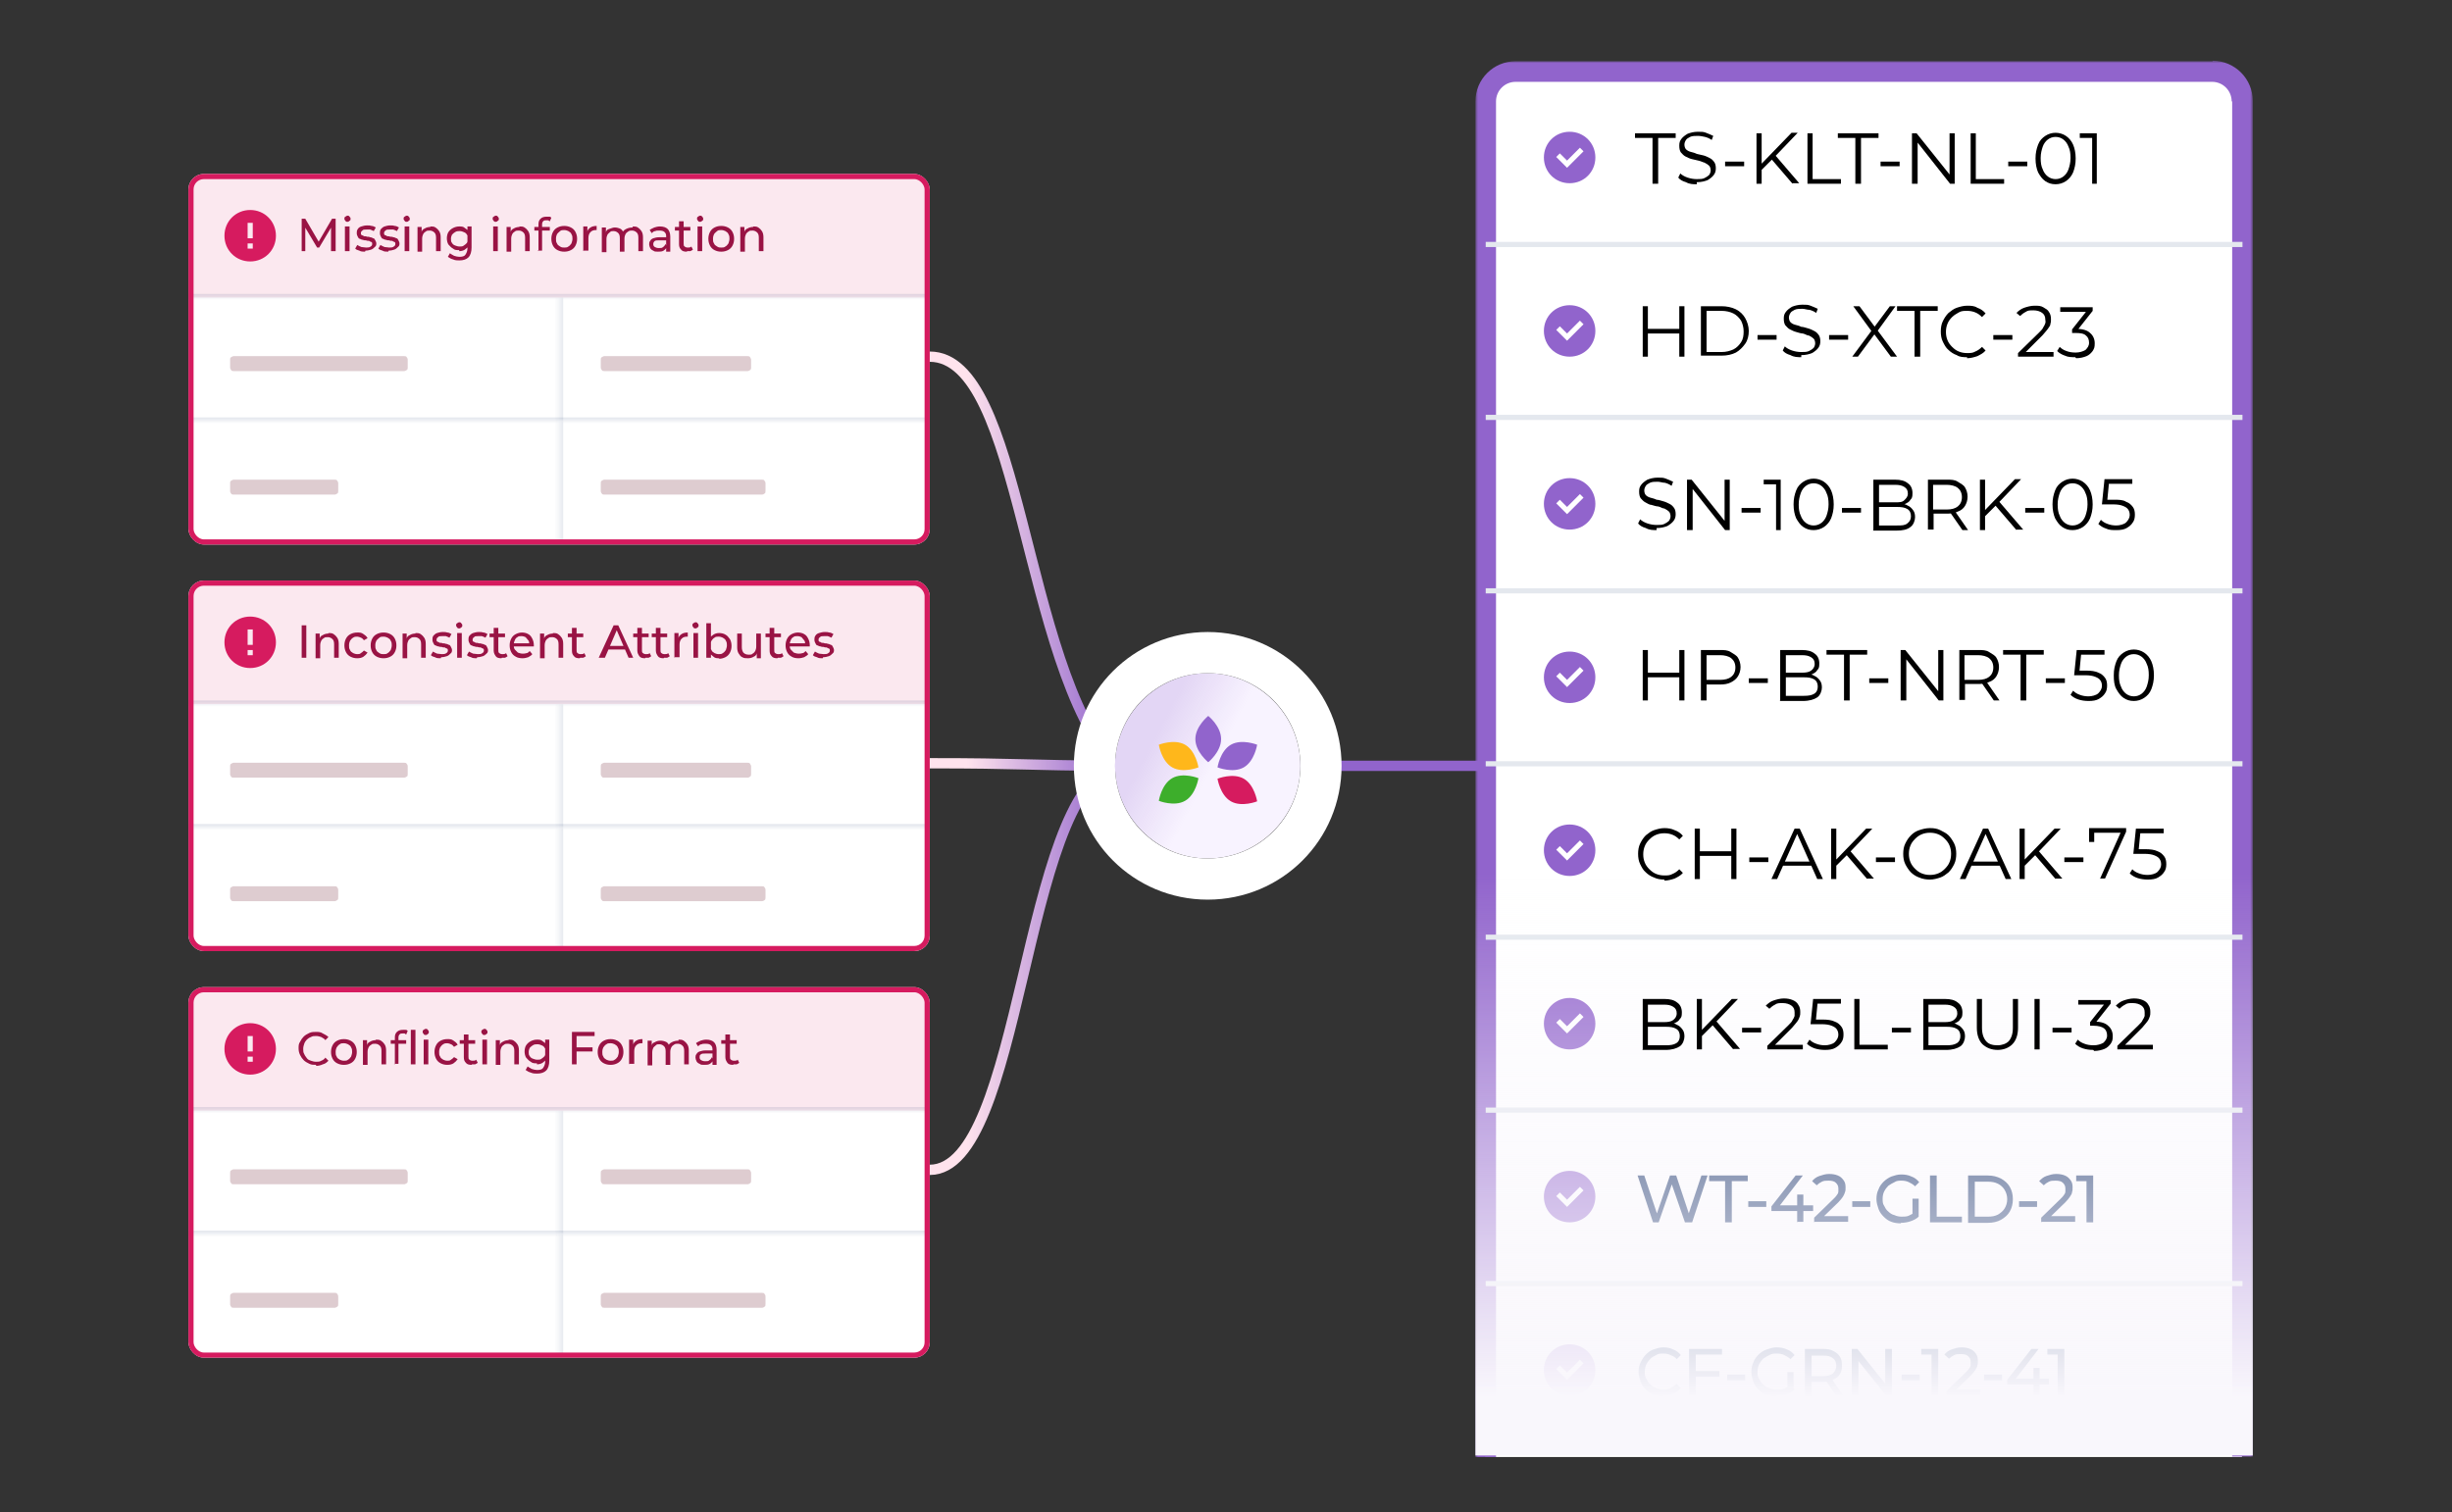 <?xml version="1.0" encoding="UTF-8"?>
<svg id="Layer_1" xmlns="http://www.w3.org/2000/svg" xmlns:xlink="http://www.w3.org/1999/xlink" version="1.1" viewBox="0 0 476.3 293.8">
  <rect x="0" y="0" width="476.3" height="293.8" fill="#333333" stroke="none"/>
  <!-- Generator: Adobe Illustrator 29.3.1, SVG Export Plug-In . SVG Version: 2.1.0 Build 151)  -->
  <defs>
    <style>
      .st0, .st1, .st2, .st3, .st4, .st5, .st6 {
        fill: none;
      }

      .st7 {
        mask: url(#mask);
      }

      .st8 {
        fill: #991344;
      }

      .st9 {
        fill: url(#linear-gradient3);
      }

      .st10 {
        fill: #3dae2b;
      }

      .st1 {
        stroke: url(#linear-gradient1);
      }

      .st1, .st2, .st3, .st4 {
        stroke-width: 2px;
      }

      .st2 {
        stroke: url(#linear-gradient2);
      }

      .st3 {
        stroke: url(#linear-gradient);
      }

      .st11 {
        fill: #9164cc;
      }

      .st4 {
        stroke: #9164cc;
      }

      .st12 {
        fill: #ffb71b;
      }

      .st5 {
        stroke: #d61b5f;
      }

      .st13, .st14 {
        fill: #001f5b;
      }

      .st13, .st15 {
        fill-opacity: .1;
      }

      .st16 {
        fill: #5b0014;
      }

      .st16, .st17 {
        fill-opacity: .2;
      }

      .st18 {
        mask: url(#mask-2);
      }

      .st19 {
        mask: url(#mask-3);
      }

      .st20 {
        mask: url(#mask-4);
      }

      .st21 {
        mask: url(#mask-5);
      }

      .st22 {
        mask: url(#mask-7);
      }

      .st23 {
        mask: url(#mask-6);
      }

      .st24 {
        mask: url(#mask-1);
      }

      .st25 {
        mask: url(#mask-9);
      }

      .st26 {
        mask: url(#mask-8);
      }

      .st6 {
        stroke: #fff;
        stroke-width: 8px;
      }

      .st27 {
        clip-path: url(#clippath-1);
      }

      .st28 {
        clip-path: url(#clippath-2);
      }

      .st29 {
        fill: #fff;
      }

      .st30 {
        fill: #e4e8ee;
      }

      .st31, .st15 {
        fill: #d61b5f;
      }

      .st17 {
        fill: url(#linear-gradient4);
      }

      .st32 {
        mask: url(#mask-10);
      }

      .st33 {
        mask: url(#mask-14);
      }

      .st34 {
        mask: url(#mask-11);
      }

      .st35 {
        mask: url(#mask-13);
      }

      .st36 {
        mask: url(#mask-12);
      }

      .st37 {
        mask: url(#mask-15);
      }

      .st38 {
        fill: #f8f3ff;
      }

      .st39 {
        clip-path: url(#clippath);
      }
    </style>
    <linearGradient id="linear-gradient" x1="180.6" y1="188.5" x2="216.6" y2="188.5" gradientTransform="translate(0 297.4) scale(1 -1)" gradientUnits="userSpaceOnUse">
      <stop offset=".2" stop-color="#ffe3ed"/>
      <stop offset="1" stop-color="#9164cc"/>
    </linearGradient>
    <linearGradient id="linear-gradient1" y1="148.9" x2="216.6" y2="148.9" xlink:href="#linear-gradient"/>
    <linearGradient id="linear-gradient2" y1="109.3" x2="216.6" y2="109.3" xlink:href="#linear-gradient"/>
    <clipPath id="clippath">
      <rect class="st0" x="36.6" y="33.8" width="144" height="72" rx="3" ry="3"/>
    </clipPath>
    <mask id="mask" x="36.6" y="33.8" width="144" height="24.8" maskUnits="userSpaceOnUse">
      <g id="path-73-inside-3_64_235">
        <path class="st29" d="M36.6,33.8h144v24H36.6v-24Z"/>
      </g>
    </mask>
    <mask id="mask-1" x="36.6" y="57.8" width="144" height="24.8" maskUnits="userSpaceOnUse">
      <g id="path-77-inside-4_64_235">
        <path class="st29" d="M36.6,57.8h144v24H36.6v-24Z"/>
      </g>
    </mask>
    <mask id="mask-2" x="107.9" y="57.8" width="72.8" height="24" maskUnits="userSpaceOnUse">
      <g id="path-80-inside-5_64_235">
        <path class="st29" d="M108.6,57.8h72v24h-72v-24Z"/>
      </g>
    </mask>
    <mask id="mask-3" x="36.6" y="81.8" width="144" height="24.8" maskUnits="userSpaceOnUse">
      <g id="path-83-inside-6_64_235">
        <path class="st29" d="M36.6,81.8h144v24H36.6v-24Z"/>
      </g>
    </mask>
    <mask id="mask-4" x="107.9" y="81.8" width="72.8" height="24" maskUnits="userSpaceOnUse">
      <g id="path-86-inside-7_64_235">
        <path class="st29" d="M108.6,81.8h72v24h-72v-24Z"/>
      </g>
    </mask>
    <clipPath id="clippath-1">
      <rect class="st0" x="36.6" y="112.8" width="144" height="72" rx="3" ry="3"/>
    </clipPath>
    <mask id="mask-5" x="36.6" y="112.8" width="144" height="24.8" maskUnits="userSpaceOnUse">
      <g id="path-91-inside-8_64_235">
        <path class="st29" d="M36.6,112.8h144v24H36.6v-24Z"/>
      </g>
    </mask>
    <mask id="mask-6" x="36.6" y="136.8" width="144" height="24.7" maskUnits="userSpaceOnUse">
      <g id="path-95-inside-9_64_235">
        <path class="st29" d="M36.6,136.8h144v24H36.6v-24Z"/>
      </g>
    </mask>
    <mask id="mask-7" x="107.9" y="136.8" width="72.8" height="24" maskUnits="userSpaceOnUse">
      <g id="path-98-inside-10_64_235">
        <path class="st29" d="M108.6,136.8h72v24h-72v-24Z"/>
      </g>
    </mask>
    <mask id="mask-8" x="36.6" y="160.8" width="144" height="24.8" maskUnits="userSpaceOnUse">
      <g id="path-101-inside-11_64_235">
        <path class="st29" d="M36.6,160.8h144v24H36.6v-24Z"/>
      </g>
    </mask>
    <mask id="mask-9" x="107.9" y="160.8" width="72.8" height="24" maskUnits="userSpaceOnUse">
      <g id="path-104-inside-12_64_235">
        <path class="st29" d="M108.6,160.8h72v24h-72v-24Z"/>
      </g>
    </mask>
    <clipPath id="clippath-2">
      <rect class="st0" x="36.6" y="191.8" width="144" height="72" rx="3" ry="3"/>
    </clipPath>
    <mask id="mask-10" x="36.6" y="191.8" width="144" height="24.8" maskUnits="userSpaceOnUse">
      <g id="path-109-inside-13_64_235">
        <path class="st29" d="M36.6,191.8h144v24H36.6v-24Z"/>
      </g>
    </mask>
    <mask id="mask-11" x="36.6" y="215.8" width="144" height="24.8" maskUnits="userSpaceOnUse">
      <g id="path-113-inside-14_64_235">
        <path class="st29" d="M36.6,215.8h144v24H36.6v-24Z"/>
      </g>
    </mask>
    <mask id="mask-12" x="107.9" y="215.8" width="72.8" height="24" maskUnits="userSpaceOnUse">
      <g id="path-116-inside-15_64_235">
        <path class="st29" d="M108.6,215.8h72v24h-72v-24Z"/>
      </g>
    </mask>
    <mask id="mask-13" x="36.6" y="239.8" width="144" height="24.8" maskUnits="userSpaceOnUse">
      <g id="path-119-inside-16_64_235">
        <path class="st29" d="M36.6,239.8h144v24H36.6v-24Z"/>
      </g>
    </mask>
    <mask id="mask-14" x="107.9" y="239.8" width="72.8" height="24" maskUnits="userSpaceOnUse">
      <g id="path-122-inside-17_64_235">
        <path class="st29" d="M108.6,239.8h72v24h-72v-24Z"/>
      </g>
    </mask>
    <mask id="mask-15" x="286.6" y="11.8" width="151" height="272" maskUnits="userSpaceOnUse">
      <g id="path-125-outside-18_64_235">
        <rect class="st29" x="286.6" y="11.8" width="151" height="272"/>
        <path d="M288.6,19.7c0-3.2,2.6-5.8,5.8-5.8h135.3c3.2,0,5.8,2.6,5.8,5.8v263.4h-147V19.7Z"/>
      </g>
    </mask>
    <linearGradient id="linear-gradient3" x1="362.1" y1="14.6" x2="362.1" y2="127.6" gradientTransform="translate(0 297.4) scale(1 -1)" gradientUnits="userSpaceOnUse">
      <stop offset=".1" stop-color="#f9f7fc"/>
      <stop offset="1" stop-color="#f9f7fc" stop-opacity="0"/>
    </linearGradient>
    <linearGradient id="linear-gradient4" x1="280.1" y1="124.8" x2="224.3" y2="154" gradientTransform="translate(0 297.4) scale(1 -1)" gradientUnits="userSpaceOnUse">
      <stop offset=".8" stop-color="#9164cc" stop-opacity="0"/>
      <stop offset="1" stop-color="#9164cc"/>
    </linearGradient>
  </defs>
  <g>
    <path class="st3" d="M180.6,69.3c18,0,18,59.6,36,79.5"/>
    <path class="st1" d="M180.6,148.3c18,0,18,.4,36,.5"/>
    <path class="st2" d="M180.6,227.3c18,0,18-72.9,36-78.5"/>
    <path class="st4" d="M252.6,148.8h36"/>
    <g class="st39">
      <g>
        <rect class="st29" x="36.6" y="33.8" width="144" height="72" rx="3" ry="3"/>
        <path class="st15" d="M36.6,33.8h144v24H36.6v-24Z"/>
        <g class="st7">
          <path class="st13" d="M180.6,57.1H36.6v1.5h144v-1.5Z"/>
        </g>
        <path class="st31" d="M48.6,50.8c-2.8,0-5-2.2-5-5s2.2-5,5-5,5,2.2,5,5-2.2,5-5,5ZM48.1,47.3v1h1v-1h-1ZM48.1,43.3v3h1v-3h-1Z"/>
        <path class="st8" d="M58.6,48.8v-6.3h.7l2.8,4.8h-.4l2.8-4.8h.7v6.3s-.9,0-.9,0v-4.9s.2,0,.2,0l-2.5,4.2h-.4l-2.5-4.2h.2v4.9h-.9ZM67,48.8v-4.8h.9v4.8h-.9ZM67.5,43.1c-.2,0-.3,0-.4-.2-.1-.1-.2-.2-.2-.4s0-.3.2-.4c.1-.1.3-.2.4-.2s.3,0,.4.2c.1.1.2.2.2.4s0,.3-.2.4c-.1.1-.2.2-.4.2ZM70.9,48.9c-.4,0-.8,0-1.1-.2-.4-.1-.6-.2-.8-.4l.4-.7c.2.1.5.3.8.4.3,0,.6.1.9.1s.7,0,.9-.2c.2-.1.3-.3.3-.5s0-.3-.2-.4c-.1,0-.3-.1-.4-.2-.2,0-.4,0-.6-.1-.2,0-.4,0-.6-.1-.2,0-.4-.1-.6-.2-.2,0-.3-.2-.4-.4-.1-.2-.2-.4-.2-.7s0-.5.2-.8.4-.4.7-.5c.3-.1.7-.2,1.1-.2s.6,0,.9.1c.3,0,.6.2.8.3l-.4.7c-.2-.1-.4-.2-.7-.3-.2,0-.5,0-.7,0-.4,0-.7,0-.8.2-.2.1-.3.3-.3.5s0,.3.2.4c.1,0,.3.1.4.2.2,0,.4,0,.6.1.2,0,.4,0,.6.1.2,0,.4.1.6.2.2,0,.3.2.4.4.1.2.2.4.2.6s0,.5-.3.7c-.2.2-.4.4-.7.5-.3.1-.7.2-1.1.2ZM75.4,48.9c-.4,0-.8,0-1.1-.2-.4-.1-.6-.2-.8-.4l.4-.7c.2.1.5.3.8.4.3,0,.6.1.9.1s.7,0,.9-.2c.2-.1.3-.3.3-.5s0-.3-.2-.4c-.1,0-.3-.1-.4-.2-.2,0-.4,0-.6-.1-.2,0-.4,0-.6-.1-.2,0-.4-.1-.6-.2-.2,0-.3-.2-.4-.4-.1-.2-.2-.4-.2-.7s0-.5.2-.8c.2-.2.4-.4.7-.5.3-.1.7-.2,1.1-.2s.6,0,.9.1c.3,0,.6.2.8.3l-.4.7c-.2-.1-.4-.2-.7-.3-.2,0-.5,0-.7,0-.4,0-.7,0-.8.2-.2.1-.3.3-.3.5s0,.3.2.4c.1,0,.3.1.4.2.2,0,.4,0,.6.1.2,0,.4,0,.6.1.2,0,.4.1.6.2.2,0,.3.2.4.4.1.2.2.4.2.6s0,.5-.3.7c-.2.2-.4.4-.7.5-.3.1-.7.2-1.1.2ZM78.6,48.8v-4.8h.9v4.8h-.9ZM79,43.1c-.2,0-.3,0-.4-.2-.1-.1-.2-.2-.2-.4s0-.3.2-.4c.1-.1.3-.2.4-.2s.3,0,.4.2c.1.1.2.2.2.4s0,.3-.2.4c-.1.1-.2.2-.4.2ZM83.6,44c.4,0,.7,0,1,.2.3.2.5.4.7.7.2.3.3.7.3,1.2v2.7h-.9v-2.6c0-.5-.1-.8-.3-1-.2-.2-.5-.4-.9-.4s-.6,0-.8.2c-.2.1-.4.3-.5.5-.1.2-.2.5-.2.9v2.5h-.9v-4.8h.8v1.3-.3c0-.3.3-.6.6-.7.3-.2.7-.3,1.1-.3ZM89.3,50.6c-.4,0-.9,0-1.3-.2-.4-.1-.7-.3-1-.5l.4-.7c.2.2.5.3.8.5.3.1.7.2,1,.2.6,0,1-.1,1.2-.4s.4-.7.4-1.2v-2c0,0,0-1,0-1v-1.3h.8v4.1c0,.8-.2,1.5-.6,1.9-.4.4-1,.6-1.8.6ZM89.2,48.6c-.5,0-.9,0-1.2-.3-.4-.2-.6-.5-.9-.8-.2-.3-.3-.8-.3-1.2s.1-.9.3-1.2c.2-.3.5-.6.9-.8.4-.2.8-.3,1.2-.3s.8,0,1.1.3c.3.2.6.4.8.8.2.3.3.8.3,1.3s-.1.9-.3,1.3c-.2.3-.5.6-.8.8-.3.2-.7.3-1.1.3ZM89.3,47.9c.3,0,.6,0,.8-.2.2-.1.4-.3.6-.5.1-.2.2-.5.2-.8s0-.6-.2-.8c-.1-.2-.3-.4-.6-.5-.2-.1-.5-.2-.8-.2s-.6,0-.9.2c-.2.1-.4.3-.6.5-.1.2-.2.5-.2.8s0,.6.2.8c.1.2.3.4.6.5.3.1.5.2.9.2ZM95.8,48.8v-4.8h.9v4.8h-.9ZM96.3,43.1c-.2,0-.3,0-.4-.2-.1-.1-.2-.2-.2-.4s0-.3.2-.4c.1-.1.3-.2.4-.2s.3,0,.4.2c.1.1.2.2.2.4s0,.3-.2.4c-.1.1-.2.2-.4.2ZM100.9,44c.4,0,.7,0,1,.2.3.2.5.4.7.7.2.3.3.7.3,1.2v2.7h-.9v-2.6c0-.5-.1-.8-.3-1-.2-.2-.5-.4-.9-.4s-.6,0-.8.2c-.2.1-.4.3-.5.5-.1.2-.2.5-.2.9v2.5h-.9v-4.8h.8v1.3-.3c0-.3.3-.6.6-.7.3-.2.7-.3,1.1-.3ZM104.6,48.8v-5.2c0-.5.1-.8.4-1.1.3-.3.7-.4,1.2-.4s.4,0,.5,0c.2,0,.3.1.4.2l-.3.7c0,0-.2-.1-.3-.2-.1,0-.2,0-.4,0-.3,0-.4,0-.6.2-.1.1-.2.3-.2.6v1s0,4.1,0,4.1h-.9ZM103.8,44.8v-.7h3v.7h-3ZM109.6,48.9c-.5,0-.9-.1-1.3-.3-.4-.2-.7-.5-.9-.9-.2-.4-.3-.8-.3-1.3s.1-.9.3-1.3c.2-.4.5-.7.9-.9.4-.2.8-.3,1.3-.3s.9.1,1.3.3c.4.2.7.5.9.9.2.4.3.8.3,1.3s-.1.9-.3,1.3c-.2.4-.5.7-.9.9-.4.2-.8.3-1.3.3ZM109.6,48.1c.3,0,.6,0,.8-.2.2-.1.4-.3.6-.6.1-.3.2-.6.2-.9s0-.6-.2-.9c-.1-.3-.3-.4-.6-.6-.2-.1-.5-.2-.8-.2s-.6,0-.8.2-.4.3-.6.6c-.1.2-.2.5-.2.9s0,.6.2.9c.1.3.3.4.6.6s.5.2.8.2ZM113.3,48.8v-4.8h.8v1.3-.3c0-.3.3-.6.6-.8.3-.2.7-.3,1.2-.3v.8s0,0-.1,0h0c-.5,0-.8.1-1.1.4-.3.3-.4.7-.4,1.2v2.4h-.9ZM122.9,44c.4,0,.7,0,1,.2.3.2.5.4.7.7.2.3.3.7.3,1.2v2.7h-.9v-2.6c0-.5-.1-.8-.3-1s-.5-.4-.9-.4-.5,0-.8.2-.4.3-.5.5c-.1.2-.2.5-.2.9v2.5h-.9v-2.6c0-.5-.1-.8-.3-1-.2-.2-.5-.4-.9-.4s-.5,0-.7.2-.4.3-.5.5c-.1.2-.2.5-.2.9v2.5h-.9v-4.8h.8v1.3-.3c0-.3.2-.6.6-.7s.7-.3,1.1-.3.8.1,1.2.3c.3.2.5.6.6,1h-.4c.1-.5.4-.8.8-1s.8-.3,1.3-.3ZM129.4,48.8v-1.2s0-1.7,0-1.7c0-.4-.1-.6-.3-.8-.2-.2-.5-.3-1-.3s-.6,0-.8.1c-.3,0-.5.2-.7.4l-.4-.6c.2-.2.5-.3.9-.5.3-.1.7-.2,1.1-.2.7,0,1.2.2,1.5.5s.5.8.5,1.5v2.9h-.8ZM127.8,48.9c-.4,0-.7,0-.9-.2-.3-.1-.5-.3-.6-.5-.1-.2-.2-.5-.2-.7s0-.5.2-.7c.1-.2.3-.4.6-.5.3-.1.7-.2,1.1-.2h1.5v.6h-1.5c-.4,0-.7,0-.9.2-.1.1-.2.3-.2.5s0,.4.3.6c.2.1.4.2.8.2s.6,0,.8-.2c.2-.1.4-.4.5-.6l.2.6c-.1.3-.3.5-.6.7-.3.2-.7.2-1.1.2ZM133.4,48.9c-.5,0-.9-.1-1.1-.4-.3-.3-.4-.6-.4-1.1v-4.4h.9v4.3c0,.3,0,.5.2.6.1.1.3.2.6.2s.5,0,.7-.2l.3.6c-.1.1-.3.2-.5.3-.2,0-.4,0-.6,0ZM131.1,44.8v-.7h3v.7h-3ZM135.5,48.8v-4.8h.9v4.8h-.9ZM136,43.1c-.2,0-.3,0-.4-.2-.1-.1-.2-.2-.2-.4s0-.3.2-.4c.1-.1.3-.2.4-.2s.3,0,.4.2c.1.1.2.2.2.4s0,.3-.2.4c-.1.1-.2.2-.4.2ZM140.1,48.9c-.5,0-.9-.1-1.3-.3-.4-.2-.7-.5-.9-.9-.2-.4-.3-.8-.3-1.3s.1-.9.3-1.3c.2-.4.5-.7.9-.9.4-.2.8-.3,1.3-.3s.9.1,1.3.3c.4.2.7.5.9.9.2.4.3.8.3,1.3s-.1.9-.3,1.3c-.2.4-.5.7-.9.9-.4.2-.8.3-1.3.3ZM140.1,48.1c.3,0,.6,0,.8-.2.2-.1.4-.3.6-.6.1-.3.2-.6.2-.9s0-.6-.2-.9c-.1-.3-.3-.4-.6-.6-.2-.1-.5-.2-.8-.2s-.6,0-.8.2-.4.3-.6.6c-.1.2-.2.5-.2.9s0,.6.2.9c.1.3.3.4.6.6s.5.2.8.2ZM146.3,44c.4,0,.7,0,1,.2.3.2.5.4.7.7.2.3.3.7.3,1.2v2.7h-.9v-2.6c0-.5-.1-.8-.3-1-.2-.2-.5-.4-.9-.4s-.6,0-.8.2c-.2.1-.4.3-.5.5-.1.2-.2.5-.2.9v2.5h-.9v-4.8h.8v1.3-.3c0-.3.3-.6.6-.7.3-.2.7-.3,1.1-.3Z"/>
        <g class="st24">
          <path class="st13" d="M180.6,81.1H36.6v1.5h144v-1.5Z"/>
        </g>
        <path class="st16" d="M44.7,69.9c0-.2,0-.4.2-.5s.3-.2.5-.2h6c.2,0,.4,0,.5.2.1.1.2.3.2.5v1.5c0,.2,0,.4-.2.5s-.3.2-.5.2h-6c-.2,0-.4,0-.5-.2-.1-.1-.2-.3-.2-.5v-1.5ZM50.2,69.9c0-.2,0-.4.2-.5.1-.1.3-.2.5-.2h6c.2,0,.4,0,.5.2s.2.3.2.5v1.5c0,.2,0,.4-.2.5-.1.1-.3.2-.5.2h-6c-.2,0-.4,0-.5-.2-.1-.1-.2-.3-.2-.5v-1.5ZM55.7,69.9c0-.2,0-.4.2-.5s.3-.2.5-.2h3.2c.2,0,.4,0,.5.2.1.1.2.3.2.5v1.5c0,.2,0,.4-.2.5s-.3.2-.5.2h-3.2c-.2,0-.4,0-.5-.2-.1-.1-.2-.3-.2-.5v-1.5ZM58.3,69.9c0-.2,0-.4.2-.5s.3-.2.5-.2h6c.2,0,.4,0,.5.2.1.1.2.3.2.5v1.5c0,.2,0,.4-.2.5s-.3.2-.5.2h-6c-.2,0-.4,0-.5-.2-.1-.1-.2-.3-.2-.5v-1.5ZM63.8,69.9c0-.2,0-.4.2-.5.1-.1.3-.2.5-.2h3.2c.2,0,.4,0,.5.2.1.1.2.3.2.5v1.5c0,.2,0,.4-.2.5-.1.1-.3.2-.5.2h-3.2c-.2,0-.4,0-.5-.2-.1-.1-.2-.3-.2-.5v-1.5ZM66.5,69.9c0-.2,0-.4.2-.5.1-.1.3-.2.5-.2h3.2c.2,0,.4,0,.5.2.1.1.2.3.2.5v1.5c0,.2,0,.4-.2.5-.1.1-.3.2-.5.2h-3.2c-.2,0-.4,0-.5-.2s-.2-.3-.2-.5v-1.5ZM69.1,69.9c0-.2,0-.4.2-.5s.3-.2.5-.2h6c.2,0,.4,0,.5.2.1.1.2.3.2.5v1.5c0,.2,0,.4-.2.5s-.3.2-.5.2h-6c-.2,0-.4,0-.5-.2-.1-.1-.2-.3-.2-.5v-1.5ZM74.6,69.9c0-.2,0-.4.2-.5.1-.1.3-.2.5-.2h3.2c.2,0,.4,0,.5.2.1.1.2.3.2.5v1.5c0,.2,0,.4-.2.5s-.3.2-.5.2h-3.2c-.2,0-.4,0-.5-.2-.1-.1-.2-.3-.2-.5v-1.5Z"/>
        <g class="st18">
          <path class="st13" d="M109.4,81.8v-24h-1.5v24h1.5Z"/>
        </g>
        <path class="st16" d="M116.7,69.9c0-.2,0-.4.2-.5s.3-.2.5-.2h6c.2,0,.4,0,.5.2.1.1.2.3.2.5v1.5c0,.2,0,.4-.2.5s-.3.2-.5.2h-6c-.2,0-.4,0-.5-.2-.1-.1-.2-.3-.2-.5v-1.5ZM122.2,69.9c0-.2,0-.4.2-.5.1-.1.3-.2.5-.2h6c.2,0,.4,0,.5.2s.2.3.2.5v1.5c0,.2,0,.4-.2.5-.1.1-.3.2-.5.2h-6c-.2,0-.4,0-.5-.2-.1-.1-.2-.3-.2-.5v-1.5ZM127.7,69.9c0-.2,0-.4.2-.5s.3-.2.5-.2h3.2c.2,0,.4,0,.5.2.1.1.2.3.2.5v1.5c0,.2,0,.4-.2.5s-.3.2-.5.2h-3.2c-.2,0-.4,0-.5-.2-.1-.1-.2-.3-.2-.5v-1.5ZM130.3,69.9c0-.2,0-.4.2-.5.1-.1.3-.2.5-.2h3.2c.2,0,.4,0,.5.2.1.1.2.3.2.5v1.5c0,.2,0,.4-.2.5-.1.1-.3.2-.5.2h-3.2c-.2,0-.4,0-.5-.2-.1-.1-.2-.3-.2-.5v-1.5ZM133,69.9c0-.2,0-.4.2-.5.1-.1.3-.2.5-.2h6c.2,0,.4,0,.5.2.1.1.2.3.2.5v1.5c0,.2,0,.4-.2.5-.1.1-.3.2-.5.2h-6c-.2,0-.4,0-.5-.2-.1-.1-.2-.3-.2-.5v-1.5ZM138.5,69.9c0-.2,0-.4.2-.5.1-.1.3-.2.5-.2h6c.2,0,.4,0,.5.2s.2.3.2.5v1.5c0,.2,0,.4-.2.5-.1.1-.3.2-.5.2h-6c-.2,0-.4,0-.5-.2s-.2-.3-.2-.5v-1.5Z"/>
        <g class="st19">
          <path class="st13" d="M180.6,105.1H36.6v1.5h144v-1.5Z"/>
        </g>
        <path class="st16" d="M44.7,93.9c0-.2,0-.4.2-.5s.3-.2.5-.2h6c.2,0,.4,0,.5.2.1.1.2.3.2.5v1.5c0,.2,0,.4-.2.5s-.3.2-.5.2h-6c-.2,0-.4,0-.5-.2-.1-.1-.2-.3-.2-.5v-1.5ZM50.2,93.9c0-.2,0-.4.2-.5s.3-.2.5-.2h3.2c.2,0,.4,0,.5.2s.2.3.2.5v1.5c0,.2,0,.4-.2.5-.1.1-.3.2-.5.2h-3.2c-.2,0-.4,0-.5-.2-.1-.1-.2-.3-.2-.5v-1.5ZM52.8,93.9c0-.2,0-.4.2-.5.1-.1.3-.2.5-.2h6c.2,0,.4,0,.5.2s.2.3.2.5v1.5c0,.2,0,.4-.2.5-.1.1-.3.2-.5.2h-6c-.2,0-.4,0-.5-.2s-.2-.3-.2-.5v-1.5ZM58.3,93.9c0-.2,0-.4.2-.5s.3-.2.5-.2h6c.2,0,.4,0,.5.2.1.1.2.3.2.5v1.5c0,.2,0,.4-.2.5s-.3.2-.5.2h-6c-.2,0-.4,0-.5-.2-.1-.1-.2-.3-.2-.5v-1.5Z"/>
        <g class="st20">
          <path class="st13" d="M109.4,105.8v-24h-1.5v24h1.5Z"/>
        </g>
        <path class="st16" d="M116.7,93.9c0-.2,0-.4.2-.5s.3-.2.5-.2h6c.2,0,.4,0,.5.2.1.1.2.3.2.5v1.5c0,.2,0,.4-.2.5s-.3.2-.5.2h-6c-.2,0-.4,0-.5-.2-.1-.1-.2-.3-.2-.5v-1.5ZM122.2,93.9c0-.2,0-.4.2-.5.1-.1.3-.2.5-.2h6c.2,0,.4,0,.5.2s.2.3.2.5v1.5c0,.2,0,.4-.2.5-.1.1-.3.2-.5.2h-6c-.2,0-.4,0-.5-.2-.1-.1-.2-.3-.2-.5v-1.5ZM127.7,93.9c0-.2,0-.4.2-.5.1-.1.3-.2.5-.2h6c.2,0,.4,0,.5.2.1.1.2.3.2.5v1.5c0,.2,0,.4-.2.5-.1.1-.3.2-.5.2h-6c-.2,0-.4,0-.5-.2-.1-.1-.2-.3-.2-.5v-1.5ZM133.2,93.9c0-.2,0-.4.2-.5.1-.1.3-.2.5-.2h3.2c.2,0,.4,0,.5.2.1.1.2.3.2.5v1.5c0,.2,0,.4-.2.5-.1.1-.3.2-.5.2h-3.2c-.2,0-.4,0-.5-.2s-.2-.3-.2-.5v-1.5ZM135.8,93.9c0-.2,0-.4.2-.5s.3-.2.5-.2h6c.2,0,.4,0,.5.2.1.1.2.3.2.5v1.5c0,.2,0,.4-.2.5s-.3.2-.5.2h-6c-.2,0-.4,0-.5-.2-.1-.1-.2-.3-.2-.5v-1.5ZM141.3,93.9c0-.2,0-.4.2-.5s.3-.2.5-.2h6c.2,0,.4,0,.5.2.1.1.2.3.2.5v1.5c0,.2,0,.4-.2.5-.1.1-.3.2-.5.2h-6c-.2,0-.4,0-.5-.2-.1-.1-.2-.3-.2-.5v-1.5Z"/>
      </g>
    </g>
    <rect class="st5" x="37.1" y="34.3" width="143" height="71" rx="2.5" ry="2.5"/>
    <g class="st27">
      <g>
        <rect class="st29" x="36.6" y="112.8" width="144" height="72" rx="3" ry="3"/>
        <path class="st15" d="M36.6,112.8h144v24H36.6v-24Z"/>
        <g class="st21">
          <path class="st13" d="M180.6,136.1H36.6v1.5h144v-1.5Z"/>
        </g>
        <path class="st31" d="M48.6,129.8c-2.8,0-5-2.2-5-5s2.2-5,5-5,5,2.2,5,5-2.2,5-5,5ZM48.1,126.3v1h1v-1h-1ZM48.1,122.3v3h1v-3h-1Z"/>
        <path class="st8" d="M58.6,127.8v-6.3h.9v6.3h-.9ZM63.8,123c.4,0,.7,0,1,.2.3.2.5.4.7.7.2.3.3.7.3,1.2v2.7h-.9v-2.6c0-.5-.1-.8-.3-1-.2-.2-.5-.4-.9-.4s-.6,0-.8.2c-.2.1-.4.3-.5.5-.1.2-.2.5-.2.9v2.5h-.9v-4.8h.8v1.3-.3c0-.3.3-.6.6-.7.3-.2.7-.3,1.1-.3ZM69.4,127.9c-.5,0-.9-.1-1.3-.3-.4-.2-.7-.5-.9-.9s-.3-.8-.3-1.3.1-.9.3-1.3c.2-.4.5-.7.9-.9.4-.2.8-.3,1.3-.3s.8,0,1.2.3c.3.2.6.4.8.8l-.7.4c-.2-.2-.3-.4-.6-.5-.2-.1-.5-.2-.7-.2s-.6,0-.8.2c-.2.1-.4.3-.6.6-.1.2-.2.5-.2.9s0,.6.2.9c.1.3.3.4.6.6.2.1.5.2.8.2s.5,0,.7-.2c.2-.1.4-.3.6-.5l.7.4c-.2.3-.5.6-.8.8-.3.2-.7.3-1.2.3ZM74.5,127.9c-.5,0-.9-.1-1.3-.3-.4-.2-.7-.5-.9-.9-.2-.4-.3-.8-.3-1.3s.1-.9.3-1.3c.2-.4.5-.7.9-.9.4-.2.8-.3,1.3-.3s.9.1,1.3.3c.4.2.7.5.9.9.2.4.3.8.3,1.3s-.1.9-.3,1.3c-.2.4-.5.7-.9.9-.4.2-.8.3-1.3.3ZM74.5,127.1c.3,0,.6,0,.8-.2.2-.1.4-.3.6-.6.1-.3.2-.6.2-.9s0-.6-.2-.9c-.1-.3-.3-.4-.6-.6-.2-.1-.5-.2-.8-.2s-.6,0-.8.2-.4.3-.6.6c-.1.2-.2.5-.2.9s0,.6.2.9c.1.3.3.4.6.6s.5.2.8.2ZM80.7,123c.4,0,.7,0,1,.2.3.2.5.4.7.7.2.3.3.7.3,1.2v2.7h-.9v-2.6c0-.5-.1-.8-.3-1-.2-.2-.5-.4-.9-.4s-.6,0-.8.2c-.2.1-.4.3-.5.5-.1.2-.2.5-.2.9v2.5h-.9v-4.8h.8v1.3-.3c0-.3.3-.6.6-.7.3-.2.7-.3,1.1-.3ZM85.6,127.9c-.4,0-.8,0-1.1-.2-.4-.1-.6-.2-.8-.4l.4-.7c.2.1.5.3.8.4.3,0,.6.1.9.1s.7,0,.9-.2c.2-.1.3-.3.3-.5s0-.3-.2-.4c-.1,0-.3-.1-.4-.2-.2,0-.4,0-.6-.1-.2,0-.4,0-.6-.1-.2,0-.4-.1-.6-.2-.2,0-.3-.2-.4-.4-.1-.2-.2-.4-.2-.7s0-.5.2-.8c.2-.2.4-.4.7-.5.3-.1.7-.2,1.1-.2s.6,0,.9.1c.3,0,.6.2.8.3l-.4.7c-.2-.1-.4-.2-.7-.3-.2,0-.5,0-.7,0-.4,0-.7,0-.8.2-.2.1-.3.3-.3.5s0,.3.2.4c.1,0,.3.1.4.2.2,0,.4,0,.6.1.2,0,.4,0,.6.1.2,0,.4.1.6.2.2,0,.3.2.4.4.1.2.2.4.2.6s0,.5-.3.7c-.2.2-.4.4-.7.5-.3.1-.7.2-1.1.2ZM88.8,127.8v-4.8h.9v4.8h-.9ZM89.2,122.1c-.2,0-.3,0-.4-.2-.1-.1-.2-.2-.2-.4s0-.3.2-.4c.1-.1.3-.2.4-.2s.3,0,.4.2c.1.1.2.2.2.4s0,.3-.2.4c-.1.1-.2.2-.4.2ZM92.6,127.9c-.4,0-.8,0-1.1-.2-.4-.1-.6-.2-.8-.4l.4-.7c.2.1.5.3.8.4.3,0,.6.1.9.1s.7,0,.9-.2c.2-.1.3-.3.3-.5s0-.3-.2-.4c-.1,0-.3-.1-.4-.2-.2,0-.4,0-.6-.1-.2,0-.4,0-.6-.1-.2,0-.4-.1-.6-.2-.2,0-.3-.2-.4-.4-.1-.2-.2-.4-.2-.7s0-.5.2-.8c.2-.2.4-.4.7-.5.3-.1.7-.2,1.1-.2s.6,0,.9.1c.3,0,.6.2.8.3l-.4.7c-.2-.1-.4-.2-.7-.3-.2,0-.5,0-.7,0-.4,0-.7,0-.8.2-.2.1-.3.3-.3.5s0,.3.2.4c.1,0,.3.1.4.2.2,0,.4,0,.6.1.2,0,.4,0,.6.1.2,0,.4.1.6.2.2,0,.3.2.4.4.1.2.2.4.2.6s0,.5-.3.7c-.2.2-.4.4-.7.5-.3.1-.7.2-1.1.2ZM97.4,127.9c-.5,0-.9-.1-1.1-.4s-.4-.6-.4-1.1v-4.4h.9v4.3c0,.3,0,.5.2.6.1.1.3.2.6.2s.5,0,.7-.2l.3.6c-.1.1-.3.2-.5.3-.2,0-.4,0-.6,0ZM95.1,123.8v-.7h3v.7h-3ZM101.5,127.9c-.5,0-1-.1-1.3-.3-.4-.2-.7-.5-.9-.9-.2-.4-.3-.8-.3-1.3s.1-.9.3-1.3c.2-.4.5-.7.9-.9.4-.2.8-.3,1.2-.3s.9.1,1.2.3c.4.2.6.5.8.9.2.4.3.8.3,1.3s0,0,0,.1c0,0,0,0,0,.1h-4.1v-.6h3.6l-.4.2c0-.3,0-.6-.2-.8s-.3-.4-.5-.6c-.2-.1-.5-.2-.8-.2s-.6,0-.8.2c-.2.1-.4.3-.5.6-.1.2-.2.5-.2.8h0c0,.5,0,.7.2,1,.2.2.4.4.6.6.3.1.6.2.9.2s.5,0,.8-.1c.2,0,.4-.2.6-.4l.5.6c-.2.3-.5.4-.8.6-.3.1-.7.2-1.1.2ZM107.4,123c.4,0,.7,0,1,.2.3.2.5.4.7.7.2.3.3.7.3,1.2v2.7h-.9v-2.6c0-.5-.1-.8-.3-1-.2-.2-.5-.4-.9-.4s-.6,0-.8.2c-.2.1-.4.3-.5.5-.1.2-.2.5-.2.9v2.5h-.9v-4.8h.8v1.3-.3c0-.3.3-.6.6-.7.3-.2.7-.3,1.1-.3ZM112.6,127.9c-.5,0-.9-.1-1.1-.4-.3-.3-.4-.6-.4-1.1v-4.4h.9v4.3c0,.3,0,.5.2.6.1.1.3.2.6.2s.5,0,.7-.2l.3.6c-.1.1-.3.2-.5.3-.2,0-.4,0-.6,0ZM110.3,123.8v-.7h3v.7h-3ZM116.3,127.8l2.9-6.3h.9l2.9,6.3h-.9l-2.5-5.8h.4l-2.5,5.8h-.9ZM117.5,126.2l.2-.7h3.5l.3.7h-4ZM125.3,127.9c-.5,0-.9-.1-1.1-.4s-.4-.6-.4-1.1v-4.4h.9v4.3c0,.3,0,.5.2.6.1.1.3.2.6.2s.5,0,.7-.2l.3.6c-.1.1-.3.2-.5.3-.2,0-.4,0-.6,0ZM123,123.8v-.7h3v.7h-3ZM128.9,127.9c-.5,0-.9-.1-1.1-.4s-.4-.6-.4-1.1v-4.4h.9v4.3c0,.3,0,.5.2.6.1.1.3.2.6.2s.5,0,.7-.2l.3.6c-.1.1-.3.2-.5.3-.2,0-.4,0-.6,0ZM126.6,123.8v-.7h3v.7h-3ZM131,127.8v-4.8h.8v1.3-.3c0-.3.3-.6.6-.8s.7-.3,1.2-.3v.8s0,0-.1,0h0c-.5,0-.8.1-1.1.4s-.4.7-.4,1.2v2.4h-.9ZM134.7,127.8v-4.8h.9v4.8h-.9ZM135.1,122.1c-.2,0-.3,0-.4-.2-.1-.1-.2-.2-.2-.4s0-.3.2-.4c.1-.1.3-.2.4-.2s.3,0,.4.2c.1.1.2.2.2.4s0,.3-.2.4c-.1.1-.2.2-.4.2ZM139.7,127.9c-.4,0-.8,0-1.1-.3-.3-.2-.6-.5-.8-.8-.2-.4-.3-.8-.3-1.4s0-1,.3-1.3c.2-.4.5-.6.8-.8.3-.2.7-.3,1.1-.3s.9.1,1.2.3c.4.2.6.5.9.9.2.4.3.8.3,1.3s-.1.9-.3,1.3c-.2.4-.5.7-.9.9-.4.2-.8.3-1.2.3ZM137.2,127.8v-6.7h.9v4.3c0,0,0,1.1,0,1.1v1.3h-.8ZM139.6,127.1c.3,0,.6,0,.8-.2.2-.1.4-.3.6-.6.1-.3.2-.6.2-.9s0-.6-.2-.9c-.1-.3-.3-.4-.6-.6-.2-.1-.5-.2-.8-.2s-.6,0-.8.2c-.2.1-.4.3-.6.6-.1.2-.2.5-.2.9s0,.6.2.9c.1.3.3.4.6.6.2.1.5.2.8.2ZM145.3,127.9c-.4,0-.8,0-1.1-.2-.3-.1-.5-.4-.7-.7-.2-.3-.3-.7-.3-1.2v-2.7h.9v2.6c0,.5.1.8.3,1.1.2.2.5.4,1,.4s.6,0,.8-.2c.2-.1.4-.3.5-.5.1-.2.2-.5.2-.9v-2.5h.9v4.8h-.8v-1.3.3c0,.3-.3.6-.6.7-.3.2-.7.3-1.1.3ZM151,127.9c-.5,0-.9-.1-1.1-.4-.3-.3-.4-.6-.4-1.1v-4.4h.9v4.3c0,.3,0,.5.2.6.1.1.3.2.6.2s.5,0,.7-.2l.3.6c-.1.1-.3.2-.5.3-.2,0-.4,0-.6,0ZM148.7,123.8v-.7h3v.7h-3ZM155.1,127.9c-.5,0-1-.1-1.3-.3-.4-.2-.7-.5-.9-.9-.2-.4-.3-.8-.3-1.3s.1-.9.3-1.3c.2-.4.5-.7.9-.9.4-.2.8-.3,1.2-.3s.9.1,1.2.3c.4.2.6.5.8.9.2.4.3.8.3,1.3s0,0,0,.1c0,0,0,0,0,.1h-4.1v-.6h3.6l-.4.2c0-.3,0-.6-.2-.8s-.3-.4-.5-.6c-.2-.1-.5-.2-.8-.2s-.6,0-.8.2c-.2.1-.4.3-.5.6-.1.2-.2.5-.2.8h0c0,.5,0,.7.2,1,.2.2.4.4.6.6.3.1.6.2.9.2s.5,0,.8-.1c.2,0,.4-.2.6-.4l.5.6c-.2.3-.5.4-.8.6-.3.1-.7.2-1.1.2ZM159.8,127.9c-.4,0-.8,0-1.1-.2-.4-.1-.6-.2-.8-.4l.4-.7c.2.1.5.3.8.4.3,0,.6.1.9.1s.7,0,.9-.2c.2-.1.3-.3.3-.5s0-.3-.2-.4c-.1,0-.3-.1-.4-.2-.2,0-.4,0-.6-.1-.2,0-.4,0-.6-.1-.2,0-.4-.1-.6-.2-.2,0-.3-.2-.4-.4-.1-.2-.2-.4-.2-.7s0-.5.2-.8.4-.4.7-.5c.3-.1.7-.2,1.1-.2s.6,0,.9.1c.3,0,.6.2.8.3l-.4.7c-.2-.1-.4-.2-.7-.3-.2,0-.5,0-.7,0-.4,0-.7,0-.8.2-.2.1-.3.3-.3.5s0,.3.2.4c.1,0,.3.1.4.2.2,0,.4,0,.6.1.2,0,.4,0,.6.1.2,0,.4.1.6.2.2,0,.3.2.4.4.1.2.2.4.2.6s0,.5-.3.7c-.2.2-.4.4-.7.5-.3.1-.7.2-1.1.2Z"/>
        <g class="st23">
          <path class="st13" d="M180.6,160.1H36.6v1.5h144v-1.5Z"/>
        </g>
        <path class="st16" d="M44.7,148.9c0-.2,0-.4.2-.5s.3-.2.5-.2h6c.2,0,.4,0,.5.2.1.1.2.3.2.5v1.5c0,.2,0,.4-.2.5s-.3.2-.5.2h-6c-.2,0-.4,0-.5-.2-.1-.1-.2-.3-.2-.5v-1.5ZM50.2,148.9c0-.2,0-.4.2-.5.1-.1.3-.2.5-.2h6c.2,0,.4,0,.5.2s.2.3.2.5v1.5c0,.2,0,.4-.2.5-.1.1-.3.2-.5.2h-6c-.2,0-.4,0-.5-.2-.1-.1-.2-.3-.2-.5v-1.5ZM55.7,148.9c0-.2,0-.4.2-.5s.3-.2.5-.2h3.2c.2,0,.4,0,.5.2.1.1.2.3.2.5v1.5c0,.2,0,.4-.2.5s-.3.2-.5.2h-3.2c-.2,0-.4,0-.5-.2-.1-.1-.2-.3-.2-.5v-1.5ZM58.3,148.9c0-.2,0-.4.2-.5s.3-.2.5-.2h6c.2,0,.4,0,.5.2.1.1.2.3.2.5v1.5c0,.2,0,.4-.2.5s-.3.2-.5.2h-6c-.2,0-.4,0-.5-.2-.1-.1-.2-.3-.2-.5v-1.5ZM63.8,148.9c0-.2,0-.4.2-.5.1-.1.3-.2.5-.2h3.2c.2,0,.4,0,.5.2.1.1.2.3.2.5v1.5c0,.2,0,.4-.2.5-.1.1-.3.2-.5.2h-3.2c-.2,0-.4,0-.5-.2-.1-.1-.2-.3-.2-.5v-1.5ZM66.5,148.9c0-.2,0-.4.2-.5.1-.1.3-.2.5-.2h3.2c.2,0,.4,0,.5.2.1.1.2.3.2.5v1.5c0,.2,0,.4-.2.5-.1.1-.3.2-.5.2h-3.2c-.2,0-.4,0-.5-.2s-.2-.3-.2-.5v-1.5ZM69.1,148.9c0-.2,0-.4.2-.5s.3-.2.5-.2h6c.2,0,.4,0,.5.2.1.1.2.3.2.5v1.5c0,.2,0,.4-.2.5s-.3.2-.5.2h-6c-.2,0-.4,0-.5-.2-.1-.1-.2-.3-.2-.5v-1.5ZM74.6,148.9c0-.2,0-.4.2-.5.1-.1.3-.2.5-.2h3.2c.2,0,.4,0,.5.2.1.1.2.3.2.5v1.5c0,.2,0,.4-.2.5s-.3.2-.5.2h-3.2c-.2,0-.4,0-.5-.2-.1-.1-.2-.3-.2-.5v-1.5Z"/>
        <g class="st22">
          <path class="st13" d="M109.4,160.8v-24h-1.5v24h1.5Z"/>
        </g>
        <path class="st16" d="M116.7,148.9c0-.2,0-.4.2-.5s.3-.2.5-.2h6c.2,0,.4,0,.5.2.1.1.2.3.2.5v1.5c0,.2,0,.4-.2.5s-.3.2-.5.2h-6c-.2,0-.4,0-.5-.2-.1-.1-.2-.3-.2-.5v-1.5ZM122.2,148.9c0-.2,0-.4.2-.5.1-.1.3-.2.5-.2h6c.2,0,.4,0,.5.2s.2.3.2.5v1.5c0,.2,0,.4-.2.5-.1.1-.3.2-.5.2h-6c-.2,0-.4,0-.5-.2-.1-.1-.2-.3-.2-.5v-1.5ZM127.7,148.9c0-.2,0-.4.2-.5s.3-.2.5-.2h3.2c.2,0,.4,0,.5.2.1.1.2.3.2.5v1.5c0,.2,0,.4-.2.5s-.3.2-.5.2h-3.2c-.2,0-.4,0-.5-.2-.1-.1-.2-.3-.2-.5v-1.5ZM130.3,148.9c0-.2,0-.4.2-.5.1-.1.3-.2.5-.2h3.2c.2,0,.4,0,.5.2.1.1.2.3.2.5v1.5c0,.2,0,.4-.2.5-.1.1-.3.2-.5.2h-3.2c-.2,0-.4,0-.5-.2-.1-.1-.2-.3-.2-.5v-1.5ZM133,148.9c0-.2,0-.4.2-.5.1-.1.3-.2.5-.2h6c.2,0,.4,0,.5.2.1.1.2.3.2.5v1.5c0,.2,0,.4-.2.5-.1.1-.3.2-.5.2h-6c-.2,0-.4,0-.5-.2-.1-.1-.2-.3-.2-.5v-1.5ZM138.5,148.9c0-.2,0-.4.2-.5.1-.1.3-.2.5-.2h6c.2,0,.4,0,.5.2s.2.3.2.5v1.5c0,.2,0,.4-.2.5-.1.1-.3.2-.5.2h-6c-.2,0-.4,0-.5-.2s-.2-.3-.2-.5v-1.5Z"/>
        <g class="st26">
          <path class="st13" d="M180.6,184.1H36.6v1.5h144v-1.5Z"/>
        </g>
        <path class="st16" d="M44.7,172.9c0-.2,0-.4.2-.5s.3-.2.5-.2h6c.2,0,.4,0,.5.2.1.1.2.3.2.5v1.5c0,.2,0,.4-.2.5s-.3.2-.5.2h-6c-.2,0-.4,0-.5-.2-.1-.1-.2-.3-.2-.5v-1.5ZM50.2,172.9c0-.2,0-.4.2-.5s.3-.2.5-.2h3.2c.2,0,.4,0,.5.2s.2.3.2.5v1.5c0,.2,0,.4-.2.5-.1.1-.3.2-.5.2h-3.2c-.2,0-.4,0-.5-.2-.1-.1-.2-.3-.2-.5v-1.5ZM52.8,172.9c0-.2,0-.4.2-.5.1-.1.3-.2.5-.2h6c.2,0,.4,0,.5.2s.2.3.2.5v1.5c0,.2,0,.4-.2.5-.1.1-.3.2-.5.2h-6c-.2,0-.4,0-.5-.2s-.2-.3-.2-.5v-1.5ZM58.3,172.9c0-.2,0-.4.2-.5s.3-.2.5-.2h6c.2,0,.4,0,.5.2.1.1.2.3.2.5v1.5c0,.2,0,.4-.2.5s-.3.2-.5.2h-6c-.2,0-.4,0-.5-.2-.1-.1-.2-.3-.2-.5v-1.5Z"/>
        <g class="st25">
          <path class="st13" d="M109.4,184.8v-24h-1.5v24h1.5Z"/>
        </g>
        <path class="st16" d="M116.7,172.9c0-.2,0-.4.2-.5s.3-.2.5-.2h6c.2,0,.4,0,.5.2.1.1.2.3.2.5v1.5c0,.2,0,.4-.2.5s-.3.2-.5.2h-6c-.2,0-.4,0-.5-.2-.1-.1-.2-.3-.2-.5v-1.5ZM122.2,172.9c0-.2,0-.4.2-.5.1-.1.3-.2.5-.2h6c.2,0,.4,0,.5.2s.2.3.2.5v1.5c0,.2,0,.4-.2.5-.1.1-.3.2-.5.2h-6c-.2,0-.4,0-.5-.2-.1-.1-.2-.3-.2-.5v-1.5ZM127.7,172.9c0-.2,0-.4.2-.5.1-.1.3-.2.5-.2h6c.2,0,.4,0,.5.2.1.1.2.3.2.5v1.5c0,.2,0,.4-.2.5-.1.1-.3.2-.5.2h-6c-.2,0-.4,0-.5-.2-.1-.1-.2-.3-.2-.5v-1.5ZM133.2,172.9c0-.2,0-.4.2-.5.1-.1.3-.2.5-.2h3.2c.2,0,.4,0,.5.2.1.1.2.3.2.5v1.5c0,.2,0,.4-.2.5-.1.1-.3.2-.5.2h-3.2c-.2,0-.4,0-.5-.2s-.2-.3-.2-.5v-1.5ZM135.8,172.9c0-.2,0-.4.2-.5s.3-.2.5-.2h6c.2,0,.4,0,.5.2.1.1.2.3.2.5v1.5c0,.2,0,.4-.2.5s-.3.2-.5.2h-6c-.2,0-.4,0-.5-.2-.1-.1-.2-.3-.2-.5v-1.5ZM141.3,172.9c0-.2,0-.4.2-.5s.3-.2.5-.2h6c.2,0,.4,0,.5.2.1.1.2.3.2.5v1.5c0,.2,0,.4-.2.5-.1.1-.3.2-.5.2h-6c-.2,0-.4,0-.5-.2-.1-.1-.2-.3-.2-.5v-1.5Z"/>
      </g>
    </g>
    <rect class="st5" x="37.1" y="113.3" width="143" height="71" rx="2.5" ry="2.5"/>
    <g class="st28">
      <g>
        <rect class="st29" x="36.6" y="191.8" width="144" height="72" rx="3" ry="3"/>
        <path class="st15" d="M36.6,191.8h144v24H36.6v-24Z"/>
        <g class="st32">
          <path class="st13" d="M180.6,215.1H36.6v1.5h144v-1.5Z"/>
        </g>
        <path class="st31" d="M48.6,208.8c-2.8,0-5-2.2-5-5s2.2-5,5-5,5,2.2,5,5-2.2,5-5,5ZM48.1,205.3v1h1v-1h-1ZM48.1,201.3v3h1v-3h-1Z"/>
        <path class="st8" d="M61.4,206.9c-.5,0-.9,0-1.3-.2-.4-.2-.8-.4-1.1-.7-.3-.3-.5-.6-.7-1-.2-.4-.3-.8-.3-1.3s0-.9.3-1.3c.2-.4.4-.7.7-1,.3-.3.7-.5,1.1-.7.4-.2.9-.2,1.3-.2s.9,0,1.3.3c.4.2.8.4,1.1.7l-.6.6c-.2-.3-.5-.4-.8-.6-.3-.1-.6-.2-1-.2s-.7,0-1,.2c-.3.1-.6.3-.8.5s-.4.5-.5.8c-.1.3-.2.6-.2,1s0,.7.2,1c.1.3.3.5.5.8s.5.4.8.5c.3.1.6.2,1,.2s.7,0,1-.2c.3-.1.6-.3.8-.6l.6.6c-.3.3-.6.6-1.1.7-.4.2-.9.3-1.3.3ZM66.8,206.9c-.5,0-.9-.1-1.3-.3-.4-.2-.7-.5-.9-.9-.2-.4-.3-.8-.3-1.3s.1-.9.3-1.3c.2-.4.5-.7.9-.9.4-.2.8-.3,1.3-.3s.9.1,1.3.3c.4.2.7.5.9.9.2.4.3.8.3,1.3s-.1.9-.3,1.3c-.2.4-.5.7-.9.9-.4.2-.8.3-1.3.3ZM66.8,206.1c.3,0,.6,0,.8-.2.2-.1.4-.3.6-.6.1-.3.2-.6.2-.9s0-.6-.2-.9c-.1-.3-.3-.4-.6-.6-.2-.1-.5-.2-.8-.2s-.6,0-.8.2c-.2.1-.4.3-.6.6-.1.2-.2.5-.2.9s0,.6.2.9c.1.3.3.4.6.6.2.1.5.2.8.2ZM73,202c.4,0,.7,0,1,.2.3.2.5.4.7.7.2.3.3.7.3,1.2v2.7h-.9v-2.6c0-.5-.1-.8-.3-1-.2-.2-.5-.4-.9-.4s-.6,0-.8.2c-.2.1-.4.3-.5.5-.1.2-.2.5-.2.9v2.5h-.9v-4.8h.8v1.3-.3c0-.3.3-.6.6-.7.3-.2.7-.3,1.1-.3ZM76.7,206.8v-5.2c0-.5.1-.8.4-1.1.3-.3.7-.4,1.2-.4s.4,0,.5,0c.2,0,.3.1.4.2l-.3.7c0,0-.2-.1-.3-.2-.1,0-.2,0-.4,0-.3,0-.4,0-.6.2-.1.1-.2.3-.2.6v1s0,4.1,0,4.1h-.9ZM75.9,202.8v-.7h3v.7h-3ZM79.8,206.8v-6.7h.9v6.7h-.9ZM82.3,206.8v-4.8h.9v4.8h-.9ZM82.7,201.1c-.2,0-.3,0-.4-.2-.1-.1-.2-.2-.2-.4s0-.3.2-.4c.1-.1.3-.2.4-.2s.3,0,.4.2c.1.1.2.2.2.4s0,.3-.2.4c-.1.1-.2.2-.4.2ZM86.9,206.9c-.5,0-.9-.1-1.3-.3-.4-.2-.7-.5-.9-.9-.2-.4-.3-.8-.3-1.3s.1-.9.3-1.3c.2-.4.5-.7.9-.9.4-.2.8-.3,1.3-.3s.8,0,1.2.3c.3.2.6.4.8.8l-.7.4c-.2-.2-.3-.4-.6-.5-.2-.1-.5-.2-.7-.2s-.6,0-.8.2c-.2.1-.4.3-.6.6-.1.2-.2.5-.2.9s0,.6.2.9c.1.3.3.4.6.6.2.1.5.2.8.2s.5,0,.7-.2c.2-.1.4-.3.6-.5l.7.4c-.2.3-.5.6-.8.8-.3.2-.7.3-1.2.3ZM91.6,206.9c-.5,0-.9-.1-1.1-.4-.3-.3-.4-.6-.4-1.1v-4.4h.9v4.3c0,.3,0,.5.2.6.1.1.3.2.6.2s.5,0,.7-.2l.3.6c-.1.1-.3.2-.5.3-.2,0-.4,0-.6,0ZM89.3,202.8v-.7h3v.7h-3ZM93.7,206.8v-4.8h.9v4.8h-.9ZM94.1,201.1c-.2,0-.3,0-.4-.2-.1-.1-.2-.2-.2-.4s0-.3.2-.4c.1-.1.3-.2.4-.2s.3,0,.4.2c.1.1.2.2.2.4s0,.3-.2.4c-.1.1-.2.2-.4.2ZM98.8,202c.4,0,.7,0,1,.2.3.2.5.4.7.7.2.3.3.7.3,1.2v2.7h-.9v-2.6c0-.5-.1-.8-.3-1-.2-.2-.5-.4-.9-.4s-.6,0-.8.2c-.2.1-.4.3-.5.5-.1.2-.2.5-.2.9v2.5h-.9v-4.8h.8v1.3-.3c0-.3.3-.6.6-.7.3-.2.7-.3,1.1-.3ZM104.4,208.6c-.4,0-.9,0-1.3-.2-.4-.1-.7-.3-1-.5l.4-.7c.2.2.5.3.8.5.3.1.7.2,1,.2.6,0,1-.1,1.2-.4s.4-.7.4-1.2v-2c0,0,0-1,0-1v-1.3h.8v4.1c0,.8-.2,1.5-.6,1.9s-1,.6-1.8.6ZM104.3,206.6c-.5,0-.9,0-1.2-.3-.4-.2-.6-.5-.9-.8-.2-.3-.3-.8-.3-1.2s.1-.9.3-1.2c.2-.3.5-.6.9-.8.4-.2.8-.3,1.2-.3s.8,0,1.1.3c.3.2.6.4.8.8.2.3.3.8.3,1.3s-.1.9-.3,1.3c-.2.3-.5.6-.8.8-.3.2-.7.3-1.1.3ZM104.4,205.9c.3,0,.6,0,.8-.2.2-.1.4-.3.6-.5.1-.2.2-.5.2-.8s0-.6-.2-.8c-.1-.2-.3-.4-.6-.5-.2-.1-.5-.2-.8-.2s-.6,0-.9.2c-.2.1-.4.3-.6.5-.1.2-.2.5-.2.8s0,.6.2.8c.1.2.3.4.6.5.3.1.5.2.9.2ZM111.9,203.5h3.2v.8h-3.2v-.8ZM112,206.8h-.9v-6.3h4.4v.8h-3.5v5.5ZM118.6,206.9c-.5,0-.9-.1-1.3-.3-.4-.2-.7-.5-.9-.9-.2-.4-.3-.8-.3-1.3s.1-.9.3-1.3c.2-.4.5-.7.9-.9.4-.2.8-.3,1.3-.3s.9.1,1.3.3c.4.2.7.5.9.9.2.4.3.8.3,1.3s-.1.9-.3,1.3c-.2.4-.5.7-.9.9-.4.2-.8.3-1.3.3ZM118.6,206.1c.3,0,.6,0,.8-.2.2-.1.4-.3.6-.6.1-.3.2-.6.2-.9s0-.6-.2-.9c-.1-.3-.3-.4-.6-.6-.2-.1-.5-.2-.8-.2s-.6,0-.8.2c-.2.1-.4.3-.6.6-.1.2-.2.5-.2.9s0,.6.2.9c.1.3.3.4.6.6.2.1.5.2.8.2ZM122.2,206.8v-4.8h.8v1.3-.3c0-.3.3-.6.6-.8s.7-.3,1.2-.3v.8s0,0-.1,0h0c-.5,0-.8.1-1.1.4-.3.3-.4.7-.4,1.2v2.4h-.9ZM131.8,202c.4,0,.7,0,1,.2.3.2.5.4.7.7.2.3.3.7.3,1.2v2.7h-.9v-2.6c0-.5-.1-.8-.3-1s-.5-.4-.9-.4-.5,0-.8.2-.4.3-.5.5c-.1.2-.2.5-.2.9v2.5h-.9v-2.6c0-.5-.1-.8-.3-1-.2-.2-.5-.4-.9-.4s-.5,0-.7.2-.4.3-.5.5-.2.5-.2.9v2.5h-.9v-4.8h.8v1.3-.3c0-.3.2-.6.6-.7.3-.2.7-.3,1.1-.3s.8.1,1.2.3c.3.2.5.6.6,1h-.4c.1-.5.4-.8.8-1,.4-.2.8-.3,1.3-.3ZM138.4,206.8v-1.2s0-1.7,0-1.7c0-.4-.1-.6-.3-.8-.2-.2-.5-.3-1-.3s-.6,0-.8.1c-.3,0-.5.2-.7.4l-.4-.6c.2-.2.5-.3.9-.5.3-.1.7-.2,1.1-.2.7,0,1.2.2,1.5.5s.5.8.5,1.5v2.9h-.8ZM136.8,206.9c-.4,0-.7,0-.9-.2-.3-.1-.5-.3-.6-.5-.1-.2-.2-.5-.2-.7s0-.5.2-.7c.1-.2.3-.4.6-.5.3-.1.7-.2,1.1-.2h1.5v.6h-1.5c-.4,0-.7,0-.9.2-.2.1-.2.3-.2.5s0,.4.3.6c.2.1.4.2.8.2s.6,0,.8-.2c.2-.1.4-.4.5-.6l.2.6c-.1.3-.3.5-.6.7-.3.2-.7.2-1.1.2ZM142.4,206.9c-.5,0-.9-.1-1.1-.4s-.4-.6-.4-1.1v-4.4h.9v4.3c0,.3,0,.5.2.6.1.1.3.2.6.2s.5,0,.7-.2l.3.6c-.1.1-.3.2-.5.3-.2,0-.4,0-.6,0ZM140.1,202.8v-.7h3v.7h-3Z"/>
        <g class="st34">
          <path class="st13" d="M180.6,239.1H36.6v1.5h144v-1.5Z"/>
        </g>
        <path class="st16" d="M44.7,227.9c0-.2,0-.4.2-.5s.3-.2.5-.2h6c.2,0,.4,0,.5.2.1.1.2.3.2.5v1.5c0,.2,0,.4-.2.5s-.3.2-.5.2h-6c-.2,0-.4,0-.5-.2-.1-.1-.2-.3-.2-.5v-1.5ZM50.2,227.9c0-.2,0-.4.2-.5.1-.1.3-.2.5-.2h6c.2,0,.4,0,.5.2s.2.3.2.5v1.5c0,.2,0,.4-.2.5-.1.1-.3.2-.5.2h-6c-.2,0-.4,0-.5-.2-.1-.1-.2-.3-.2-.5v-1.5ZM55.7,227.9c0-.2,0-.4.2-.5s.3-.2.5-.2h3.2c.2,0,.4,0,.5.2.1.1.2.3.2.5v1.5c0,.2,0,.4-.2.5s-.3.2-.5.2h-3.2c-.2,0-.4,0-.5-.2-.1-.1-.2-.3-.2-.5v-1.5ZM58.3,227.9c0-.2,0-.4.2-.5s.3-.2.5-.2h6c.2,0,.4,0,.5.2.1.1.2.3.2.5v1.5c0,.2,0,.4-.2.5s-.3.2-.5.2h-6c-.2,0-.4,0-.5-.2-.1-.1-.2-.3-.2-.5v-1.5ZM63.8,227.9c0-.2,0-.4.2-.5.1-.1.3-.2.5-.2h3.2c.2,0,.4,0,.5.2.1.1.2.3.2.5v1.5c0,.2,0,.4-.2.5-.1.1-.3.2-.5.2h-3.2c-.2,0-.4,0-.5-.2-.1-.1-.2-.3-.2-.5v-1.5ZM66.5,227.9c0-.2,0-.4.2-.5.1-.1.3-.2.5-.2h3.2c.2,0,.4,0,.5.2.1.1.2.3.2.5v1.5c0,.2,0,.4-.2.5-.1.1-.3.2-.5.2h-3.2c-.2,0-.4,0-.5-.2s-.2-.3-.2-.5v-1.5ZM69.1,227.9c0-.2,0-.4.2-.5s.3-.2.5-.2h6c.2,0,.4,0,.5.2.1.1.2.3.2.5v1.5c0,.2,0,.4-.2.5s-.3.2-.5.2h-6c-.2,0-.4,0-.5-.2-.1-.1-.2-.3-.2-.5v-1.5ZM74.6,227.9c0-.2,0-.4.2-.5.1-.1.3-.2.5-.2h3.2c.2,0,.4,0,.5.2.1.1.2.3.2.5v1.5c0,.2,0,.4-.2.5s-.3.2-.5.2h-3.2c-.2,0-.4,0-.5-.2-.1-.1-.2-.3-.2-.5v-1.5Z"/>
        <g class="st36">
          <path class="st13" d="M109.4,239.8v-24h-1.5v24h1.5Z"/>
        </g>
        <path class="st16" d="M116.7,227.9c0-.2,0-.4.2-.5s.3-.2.5-.2h6c.2,0,.4,0,.5.2.1.1.2.3.2.5v1.5c0,.2,0,.4-.2.5s-.3.2-.5.2h-6c-.2,0-.4,0-.5-.2-.1-.1-.2-.3-.2-.5v-1.5ZM122.2,227.9c0-.2,0-.4.2-.5.1-.1.3-.2.5-.2h6c.2,0,.4,0,.5.2s.2.3.2.5v1.5c0,.2,0,.4-.2.5-.1.1-.3.2-.5.2h-6c-.2,0-.4,0-.5-.2-.1-.1-.2-.3-.2-.5v-1.5ZM127.7,227.9c0-.2,0-.4.2-.5s.3-.2.5-.2h3.2c.2,0,.4,0,.5.2.1.1.2.3.2.5v1.5c0,.2,0,.4-.2.5s-.3.2-.5.2h-3.2c-.2,0-.4,0-.5-.2-.1-.1-.2-.3-.2-.5v-1.5ZM130.3,227.9c0-.2,0-.4.2-.5.1-.1.3-.2.5-.2h3.2c.2,0,.4,0,.5.2.1.1.2.3.2.5v1.5c0,.2,0,.4-.2.5-.1.1-.3.2-.5.2h-3.2c-.2,0-.4,0-.5-.2-.1-.1-.2-.3-.2-.5v-1.5ZM133,227.9c0-.2,0-.4.2-.5.1-.1.3-.2.5-.2h6c.2,0,.4,0,.5.2.1.1.2.3.2.5v1.5c0,.2,0,.4-.2.5-.1.1-.3.2-.5.2h-6c-.2,0-.4,0-.5-.2-.1-.1-.2-.3-.2-.5v-1.5ZM138.5,227.9c0-.2,0-.4.2-.5.1-.1.3-.2.5-.2h6c.2,0,.4,0,.5.2s.2.3.2.5v1.5c0,.2,0,.4-.2.5-.1.1-.3.2-.5.2h-6c-.2,0-.4,0-.5-.2s-.2-.3-.2-.5v-1.5Z"/>
        <g class="st35">
          <path class="st13" d="M180.6,263.1H36.6v1.5h144v-1.5Z"/>
        </g>
        <path class="st16" d="M44.7,251.9c0-.2,0-.4.2-.5s.3-.2.5-.2h6c.2,0,.4,0,.5.2.1.1.2.3.2.5v1.5c0,.2,0,.4-.2.5s-.3.2-.5.2h-6c-.2,0-.4,0-.5-.2-.1-.1-.2-.3-.2-.5v-1.5ZM50.2,251.9c0-.2,0-.4.2-.5s.3-.2.5-.2h3.2c.2,0,.4,0,.5.2s.2.3.2.5v1.5c0,.2,0,.4-.2.5-.1.1-.3.2-.5.2h-3.2c-.2,0-.4,0-.5-.2-.1-.1-.2-.3-.2-.5v-1.5ZM52.8,251.9c0-.2,0-.4.2-.5.1-.1.3-.2.5-.2h6c.2,0,.4,0,.5.2s.2.3.2.5v1.5c0,.2,0,.4-.2.5-.1.1-.3.2-.5.2h-6c-.2,0-.4,0-.5-.2s-.2-.3-.2-.5v-1.5ZM58.3,251.9c0-.2,0-.4.2-.5s.3-.2.5-.2h6c.2,0,.4,0,.5.2.1.1.2.3.2.5v1.5c0,.2,0,.4-.2.5s-.3.2-.5.2h-6c-.2,0-.4,0-.5-.2-.1-.1-.2-.3-.2-.5v-1.5Z"/>
        <g class="st33">
          <path class="st13" d="M109.4,263.8v-24h-1.5v24h1.5Z"/>
        </g>
        <path class="st16" d="M116.7,251.9c0-.2,0-.4.2-.5s.3-.2.5-.2h6c.2,0,.4,0,.5.2.1.1.2.3.2.5v1.5c0,.2,0,.4-.2.5s-.3.2-.5.2h-6c-.2,0-.4,0-.5-.2-.1-.1-.2-.3-.2-.5v-1.5ZM122.2,251.9c0-.2,0-.4.2-.5.1-.1.3-.2.5-.2h6c.2,0,.4,0,.5.2s.2.3.2.5v1.5c0,.2,0,.4-.2.5-.1.1-.3.2-.5.2h-6c-.2,0-.4,0-.5-.2-.1-.1-.2-.3-.2-.5v-1.5ZM127.7,251.9c0-.2,0-.4.2-.5.1-.1.3-.2.5-.2h6c.2,0,.4,0,.5.2.1.1.2.3.2.5v1.5c0,.2,0,.4-.2.5-.1.1-.3.2-.5.2h-6c-.2,0-.4,0-.5-.2-.1-.1-.2-.3-.2-.5v-1.5ZM133.2,251.9c0-.2,0-.4.2-.5.1-.1.3-.2.5-.2h3.2c.2,0,.4,0,.5.2.1.1.2.3.2.5v1.5c0,.2,0,.4-.2.5-.1.1-.3.2-.5.2h-3.2c-.2,0-.4,0-.5-.2s-.2-.3-.2-.5v-1.5ZM135.8,251.9c0-.2,0-.4.2-.5s.3-.2.5-.2h6c.2,0,.4,0,.5.2.1.1.2.3.2.5v1.5c0,.2,0,.4-.2.5s-.3.2-.5.2h-6c-.2,0-.4,0-.5-.2-.1-.1-.2-.3-.2-.5v-1.5ZM141.3,251.9c0-.2,0-.4.2-.5s.3-.2.5-.2h6c.2,0,.4,0,.5.2.1.1.2.3.2.5v1.5c0,.2,0,.4-.2.5-.1.1-.3.2-.5.2h-6c-.2,0-.4,0-.5-.2-.1-.1-.2-.3-.2-.5v-1.5Z"/>
      </g>
    </g>
    <rect class="st5" x="37.1" y="192.3" width="143" height="71" rx="2.5" ry="2.5"/>
    <path class="st29" d="M288.6,19.7c0-3.2,2.6-5.8,5.8-5.8h135.3c3.2,0,5.8,2.6,5.8,5.8v263.4h-147V19.7Z"/>
    <g class="st37">
      <path class="st11" d="M286.6,19.7c0-4.3,3.5-7.8,7.8-7.8h135.3c4.3,0,7.8,3.5,7.8,7.8h-4c0-2.1-1.7-3.8-3.8-3.8h-135.3c-2.1,0-3.8,1.7-3.8,3.8h-4ZM435.6,283h-147,147ZM286.6,283V19.7c0-4.3,3.5-7.8,7.8-7.8v4c-2.1,0-3.8,1.7-3.8,3.8v263.4h-4ZM429.8,11.8c4.3,0,7.8,3.5,7.8,7.8v263.4h-4V19.7c0-2.1-1.7-3.8-3.8-3.8v-4Z"/>
    </g>
    <path class="st30" d="M435.6,47h-147v1h147v-1Z"/>
    <path class="st11" d="M304.9,35.6c2.8,0,5-2.2,5-5s-2.2-5-5-5-5,2.2-5,5,2.2,5,5,5ZM307.6,29.4l-3.2,3.2-2.1-2.1.7-.7,1.4,1.4,2.5-2.5.7.7Z"/>
    <path class="st30" d="M435.6,80.6h-147v1h147v-1Z"/>
    <path class="st11" d="M304.9,69.3c2.8,0,5-2.2,5-5s-2.2-5-5-5-5,2.2-5,5,2.2,5,5,5ZM307.6,63l-3.2,3.2-2.1-2.1.7-.7,1.4,1.4,2.5-2.5.7.7Z"/>
    <path class="st30" d="M435.6,114.3h-147v1h147v-1Z"/>
    <path class="st11" d="M304.9,102.9c2.8,0,5-2.2,5-5s-2.2-5-5-5-5,2.2-5,5,2.2,5,5,5ZM307.6,96.7l-3.2,3.2-2.1-2.1.7-.7,1.4,1.4,2.5-2.5.7.7Z"/>
    <path class="st30" d="M435.6,147.9h-147v1h147v-1Z"/>
    <path class="st11" d="M304.9,136.6c2.8,0,5-2.2,5-5s-2.2-5-5-5-5,2.2-5,5,2.2,5,5,5ZM307.6,130.3l-3.2,3.2-2.1-2.1.7-.7,1.4,1.4,2.5-2.5.7.7Z"/>
    <path class="st30" d="M435.6,181.6h-147v1h147v-1Z"/>
    <path class="st11" d="M304.9,170.2c2.8,0,5-2.2,5-5s-2.2-5-5-5-5,2.2-5,5,2.2,5,5,5ZM307.6,164l-3.2,3.2-2.1-2.1.7-.7,1.4,1.4,2.5-2.5.7.7Z"/>
    <path class="st30" d="M435.6,215.2h-147v1h147v-1Z"/>
    <path class="st11" d="M304.9,203.9c2.8,0,5-2.2,5-5s-2.2-5-5-5-5,2.2-5,5,2.2,5,5,5ZM307.6,197.6l-3.2,3.2-2.1-2.1.7-.7,1.4,1.4,2.5-2.5.7.7Z"/>
    <path class="st30" d="M435.6,248.9h-147v1h147v-1Z"/>
    <path class="st11" d="M304.9,237.5c2.8,0,5-2.2,5-5s-2.2-5-5-5-5,2.2-5,5,2.2,5,5,5ZM307.6,231.3l-3.2,3.2-2.1-2.1.7-.7,1.4,1.4,2.5-2.5.7.7Z"/>
    <path class="st14" d="M321.1,237.5l-3-9.1h1.3l2.8,8.4h-.7l2.9-8.4h1.2l2.8,8.4h-.7l2.8-8.4h1.2l-3,9.1h-1.4l-2.7-7.8h.3l-2.7,7.8h-1.4ZM335.1,237.5v-8h-3.1v-1.1h7.5v1.1h-3.1v8h-1.3ZM339.6,234.5v-1.1h3.5v1.1h-3.5ZM344.1,235.3v-.9l4.7-6h1.4l-4.6,6-.7-.2h7.3v1.1h-8.1ZM349.1,237.5v-3.4s0-2,0-2h1.2v5.3h-1.3ZM352.4,237.5v-.9l3.7-3.6c.3-.3.6-.6.7-.8.2-.2.3-.5.3-.7,0-.2,0-.4,0-.6,0-.5-.2-.8-.5-1.1-.3-.3-.8-.4-1.4-.4s-.9,0-1.3.2c-.4.2-.7.4-1,.7l-.9-.8c.3-.4.8-.8,1.4-1,.6-.2,1.2-.4,1.9-.4s1.2.1,1.7.3c.5.2.8.5,1.1.9.3.4.4.8.4,1.4s0,.6-.1.9-.2.6-.4.9c-.2.3-.5.7-.9,1.1l-3.3,3.2-.3-.5h5.5v1.1h-6.5ZM359.8,234.5v-1.1h3.5v1.1h-3.5ZM369.3,237.7c-.7,0-1.4-.1-1.9-.3-.6-.2-1.1-.6-1.5-1-.4-.4-.8-.9-1-1.5-.2-.6-.4-1.2-.4-1.9s.1-1.3.4-1.9c.2-.6.6-1.1,1-1.5.4-.4,1-.8,1.5-1,.6-.2,1.2-.4,1.9-.4s1.4.1,2,.4c.6.2,1.1.6,1.5,1.1l-.8.8c-.4-.4-.8-.6-1.2-.8-.4-.2-.9-.3-1.4-.3s-1,0-1.4.3c-.4.2-.8.4-1.2.7-.3.3-.6.7-.8,1.1-.2.4-.3.9-.3,1.4s0,1,.3,1.4c.2.4.4.8.8,1.1.3.3.7.6,1.2.7.4.2.9.3,1.4.3s1,0,1.4-.2c.4-.2.9-.4,1.2-.8l.7,1c-.4.4-1,.7-1.6.9-.6.2-1.2.3-1.9.3ZM371.5,236.3v-3.4h1.2v3.5l-1.2-.2ZM374.9,237.5v-9.1h1.3v8h4.9v1.1h-6.2ZM382.3,237.5v-9.1h3.8c1,0,1.8.2,2.6.6.7.4,1.3.9,1.7,1.6s.6,1.5.6,2.4-.2,1.7-.6,2.4-1,1.2-1.7,1.6c-.7.4-1.6.6-2.6.6h-3.8ZM383.6,236.4h2.5c.8,0,1.4-.1,2-.4.5-.3,1-.7,1.3-1.2.3-.5.5-1.1.5-1.8s-.2-1.3-.5-1.8c-.3-.5-.7-.9-1.3-1.2-.6-.3-1.2-.4-2-.4h-2.5v6.8ZM392.2,234.5v-1.1h3.5v1.1h-3.5ZM396.5,237.5v-.9l3.7-3.6c.3-.3.6-.6.7-.8.2-.2.3-.5.3-.7,0-.2,0-.4,0-.6,0-.5-.2-.8-.5-1.1-.3-.3-.8-.4-1.4-.4s-.9,0-1.3.2c-.4.2-.7.4-1,.7l-.9-.8c.4-.4.8-.8,1.4-1,.6-.2,1.2-.4,1.9-.4s1.2.1,1.7.3c.5.2.8.5,1.1.9.3.4.4.8.4,1.4s0,.6-.1.9c0,.3-.2.6-.4.9-.2.3-.5.7-.9,1.1l-3.3,3.2-.3-.5h5.5v1.1h-6.5ZM405.3,237.5v-8.6l.6.6h-2.6v-1.1h3.3v9.1h-1.3Z"/>
    <path class="st11" d="M304.9,271.2c2.8,0,5-2.2,5-5s-2.2-5-5-5-5,2.2-5,5,2.2,5,5,5ZM307.6,264.9l-3.2,3.2-2.1-2.1.7-.7,1.4,1.4,2.5-2.5.7.7Z"/>
    <path class="st14" d="M323.1,271.3c-.7,0-1.3-.1-1.9-.3-.6-.2-1.1-.6-1.5-1-.4-.4-.8-.9-1-1.5-.2-.6-.4-1.2-.4-1.9s.1-1.3.4-1.9.6-1.1,1-1.5c.4-.4.9-.8,1.5-1,.6-.2,1.2-.4,1.9-.4s1.3.1,1.9.4c.6.2,1.1.6,1.5,1.1l-.8.8c-.3-.4-.7-.6-1.2-.8-.4-.2-.9-.3-1.4-.3s-1,0-1.4.3c-.4.2-.8.4-1.1.7-.3.3-.6.7-.8,1.1-.2.4-.3.9-.3,1.4s0,1,.3,1.4c.2.4.4.8.8,1.1s.7.6,1.1.7c.4.2.9.3,1.4.3s1,0,1.4-.3c.4-.2.8-.5,1.2-.8l.8.8c-.4.5-.9.8-1.5,1.1-.6.2-1.2.4-1.9.4ZM329.3,266.4h4.7v1.1h-4.7v-1.1ZM329.4,271.2h-1.3v-9.1h6.4v1.1h-5.1v8ZM335.5,268.2v-1.1h3.5v1.1h-3.5ZM345,271.3c-.7,0-1.3-.1-1.9-.3-.6-.2-1.1-.6-1.5-1-.4-.4-.8-.9-1-1.5-.2-.6-.4-1.2-.4-1.9s.1-1.3.4-1.9c.2-.6.6-1.1,1-1.5.4-.4,1-.8,1.6-1,.6-.2,1.2-.4,1.9-.4s1.4.1,2,.4c.6.2,1.1.6,1.5,1.1l-.8.8c-.4-.4-.8-.6-1.2-.8-.4-.2-.9-.3-1.4-.3s-1,0-1.5.3c-.4.2-.8.4-1.2.7-.3.3-.6.7-.8,1.1-.2.4-.3.9-.3,1.4s0,1,.3,1.4c.2.4.4.8.8,1.1.3.3.7.6,1.2.7.4.2.9.3,1.5.3s.9,0,1.4-.2c.4-.2.9-.4,1.2-.8l.8,1c-.5.4-1,.7-1.6.9-.6.2-1.2.3-1.9.3ZM347.2,270v-3.4h1.2v3.5l-1.2-.2ZM350.6,271.2v-9.1h3.5c.8,0,1.5.1,2,.4.6.3,1,.6,1.3,1.1.3.5.4,1,.4,1.7s-.1,1.2-.4,1.7c-.3.5-.7.8-1.3,1.1-.6.3-1.2.4-2,.4h-2.8l.6-.6v3.4h-1.3ZM356.7,271.2l-2.3-3.3h1.4l2.3,3.3h-1.4ZM351.9,268l-.6-.6h2.8c.8,0,1.5-.2,1.9-.5.4-.4.7-.9.7-1.5s-.2-1.2-.7-1.5c-.4-.4-1.1-.5-1.9-.5h-2.8l.6-.7v5.4ZM359.7,271.2v-9.1h1.1l6,7.5h-.6v-7.5h1.3v9.1h-1.1l-6-7.5h.6v7.5h-1.3ZM369.4,268.2v-1.1h3.5v1.1h-3.5ZM375.2,271.2v-8.6l.6.6h-2.6v-1.1h3.3v9.1h-1.3ZM378.1,271.2v-.9l3.7-3.6c.3-.3.6-.6.7-.8.2-.2.3-.5.3-.7,0-.2,0-.4,0-.6,0-.5-.2-.8-.5-1.1-.3-.3-.8-.4-1.4-.4s-.9,0-1.3.2c-.4.2-.7.4-1,.7l-.9-.8c.3-.4.8-.8,1.4-1,.6-.2,1.2-.4,1.9-.4s1.2.1,1.7.3c.5.2.8.5,1.1.9.3.4.4.8.4,1.4s0,.6-.1.9c0,.3-.2.6-.4.9-.2.3-.5.7-.9,1.1l-3.3,3.2-.3-.5h5.5v1.1h-6.5ZM385.4,268.2v-1.1h3.5v1.1h-3.5ZM389.9,269v-.9l4.7-6h1.4l-4.6,6-.7-.2h7.3v1.1h-8ZM395,271.2v-3.4s0-2,0-2h1.2v5.3h-1.3ZM399.7,271.2v-8.6l.6.6h-2.6v-1.1h3.3v9.1h-1.3Z"/>
    <rect class="st9" x="286.6" y="169.8" width="151" height="113"/>
    <g>
      <path class="st38" d="M234.6,130.8h0c9.9,0,18,8.1,18,18h0c0,9.9-8.1,18-18,18h0c-9.9,0-18-8.1-18-18h0c0-9.9,8.1-18,18-18Z"/>
      <path class="st17" d="M234.6,130.8h0c9.9,0,18,8.1,18,18h0c0,9.9-8.1,18-18,18h0c-9.9,0-18-8.1-18-18h0c0-9.9,8.1-18,18-18Z"/>
      <path class="st6" d="M234.6,126.8h0c12.2,0,22,9.8,22,22h0c0,12.2-9.8,22-22,22h0c-12.2,0-22-9.8-22-22h0c0-12.2,9.8-22,22-22Z"/>
      <path class="st11" d="M237.2,143.6c0,2.5-2.5,4.5-2.5,4.5,0,0-2.5-2-2.5-4.5s2.5-4.5,2.5-4.5c0,0,2.5,2,2.5,4.5Z"/>
      <path class="st12" d="M230.2,144.7c2.1,1.2,2.6,4.4,2.6,4.4,0,0-3,1.2-5.1,0-2.1-1.2-2.6-4.4-2.6-4.4,0,0,3-1.2,5.1,0Z"/>
      <path class="st10" d="M227.7,151.2c2.1-1.2,5.1,0,5.1,0,0,0-.5,3.2-2.6,4.4-2.1,1.2-5.1,0-5.1,0,0,0,.5-3.2,2.6-4.4Z"/>
      <path class="st31" d="M239.1,155.7c-2.1-1.2-2.6-4.4-2.6-4.4,0,0,3-1.2,5.1,0,2.1,1.2,2.6,4.4,2.6,4.4,0,0-3,1.2-5.1,0Z"/>
      <path class="st11" d="M241.6,149.1c-2.1,1.2-5.1,0-5.1,0,0,0,.5-3.2,2.6-4.4,2.1-1.2,5.1,0,5.1,0,0,0-.5,3.2-2.6,4.4Z"/>
    </g>
  </g>
  <g>
    <path d="M321,35.7v-8.9h-3.4v-.9h7.9v.9h-3.4v8.9h-1.1Z"/>
    <path d="M329.6,35.8c-.7,0-1.4,0-2.1-.4-.7-.2-1.2-.5-1.5-.9l.4-.8c.3.3.8.6,1.4.8s1.2.3,1.8.3,1.1,0,1.5-.2.7-.4.9-.6c.2-.3.3-.6.3-.9s-.1-.7-.3-.9c-.2-.2-.5-.4-.9-.6-.4-.1-.7-.3-1.2-.4-.4-.1-.9-.2-1.3-.3-.4-.1-.8-.3-1.2-.5-.4-.2-.6-.5-.9-.8-.2-.3-.3-.7-.3-1.3s.1-.9.4-1.3.7-.7,1.2-1c.5-.2,1.2-.4,2-.4s1.1,0,1.6.2,1,.4,1.4.6l-.3.8c-.4-.3-.9-.5-1.3-.6-.5-.1-.9-.2-1.4-.2s-1.1,0-1.5.2-.7.4-.8.6c-.2.3-.3.6-.3.9s.1.7.3.9c.2.2.5.4.9.5s.8.2,1.2.4c.4.1.9.2,1.3.3s.8.3,1.2.5c.4.2.6.4.9.8.2.3.3.7.3,1.2s-.1.9-.4,1.3-.7.7-1.2,1c-.5.2-1.2.4-2.1.4v.4Z"/>
    <path d="M335.1,32.3v-.9h3.7v.9h-3.7Z"/>
    <path d="M341.2,35.7v-9.8h1v9.8h-1ZM342.1,33.2v-1.3l5.9-6.1h1.2l-4.3,4.5-.6.6-2.2,2.2h0ZM348.2,35.7l-4.2-4.9.7-.8,4.8,5.6h-1.3Z"/>
    <path d="M351.1,35.7v-9.8h1v8.9h5.5v.9h-6.5Z"/>
    <path d="M360.4,35.7v-8.9h-3.4v-.9h7.9v.9h-3.4v8.9h-1.1Z"/>
    <path d="M365.3,32.3v-.9h3.7v.9h-3.7Z"/>
    <path d="M371.4,35.7v-9.8h.9l6.8,8.5h-.4v-8.5h1v9.8h-.9l-6.7-8.5h.4v8.5h-1.1Z"/>
    <path d="M382.8,35.7v-9.8h1v8.9h5.5v.9h-6.5Z"/>
    <path d="M390.1,32.3v-.9h3.7v.9h-3.7Z"/>
    <path d="M399.3,35.8c-.8,0-1.4-.2-2-.6-.6-.4-1-1-1.4-1.7-.3-.7-.5-1.6-.5-2.7s.2-1.9.5-2.7.8-1.3,1.4-1.7c.6-.4,1.3-.6,2-.6s1.4.2,2,.6,1.1,1,1.4,1.7.5,1.6.5,2.7-.2,1.9-.5,2.7c-.3.7-.8,1.3-1.4,1.7s-1.3.6-2,.6ZM399.3,34.8c.6,0,1.1-.2,1.5-.5s.8-.8,1-1.4.4-1.3.4-2.2-.1-1.6-.4-2.2c-.2-.6-.6-1.1-1-1.4s-.9-.5-1.5-.5-1.1.2-1.5.5-.8.8-1,1.4-.4,1.3-.4,2.2.1,1.6.4,2.2c.2.6.6,1.1,1,1.4s.9.5,1.5.5Z"/>
    <path d="M406.4,35.7v-9.4l.4.5h-2.8v-.9h3.3v9.8h-1,.1Z"/>
  </g>
  <g>
    <path d="M320.1,69.3h-1v-9.8h1v9.8ZM326.3,64.8h-6.3v-.9h6.3v.9ZM326.2,59.5h1v9.8h-1v-9.8Z"/>
    <path d="M330.4,69.3v-9.8h4c1,0,2,.2,2.8.6.8.4,1.4,1,1.8,1.7s.7,1.6.7,2.5-.2,1.8-.7,2.5-1.1,1.3-1.8,1.7c-.8.4-1.7.6-2.8.6h-4v.2ZM331.5,68.4h2.9c.9,0,1.6-.2,2.3-.5.6-.3,1.1-.8,1.5-1.4s.5-1.3.5-2.1-.2-1.5-.5-2.1c-.4-.6-.9-1.1-1.5-1.4-.6-.3-1.4-.5-2.3-.5h-2.9v8Z"/>
    <path d="M341.4,66v-.9h3.7v.9h-3.7Z"/>
    <path d="M349.9,69.4c-.7,0-1.4,0-2.1-.4-.7-.2-1.2-.5-1.5-.9l.4-.8c.3.3.8.6,1.4.8.6.2,1.2.3,1.8.3s1.1,0,1.5-.2.7-.4.9-.6c.2-.3.3-.6.3-.9s-.1-.7-.3-.9c-.2-.2-.5-.4-.9-.6-.4,0-.7-.3-1.2-.4-.4,0-.9-.2-1.3-.3s-.8-.3-1.2-.5c-.4-.2-.6-.5-.9-.8-.2-.3-.3-.7-.3-1.3s.1-.9.4-1.3c.3-.4.7-.7,1.2-1,.5-.2,1.2-.4,2-.4s1.1,0,1.6.2,1,.4,1.4.6l-.3.8c-.4-.3-.9-.5-1.3-.6-.5,0-.9-.2-1.4-.2s-1.1,0-1.5.2-.7.4-.8.6c-.2.3-.3.6-.3.9s.1.7.3.9c.2.2.5.4.9.5s.8.2,1.2.4c.4,0,.9.2,1.3.3s.8.3,1.2.5c.4.2.6.4.9.8.2.3.3.7.3,1.2s-.1.9-.4,1.3-.7.7-1.2,1c-.5.2-1.2.4-2.1.4v.4Z"/>
    <path d="M355.3,66v-.9h3.7v.9h-3.7Z"/>
    <path d="M359.8,69.3l4-5.4v.8l-3.8-5.2h1.2l3.2,4.3h-.5l3.2-4.3h1.1l-3.7,5.1v-.7l4,5.4h-1.2l-3.4-4.6h.4l-3.4,4.6h-1.2,0Z"/>
    <path d="M371.9,69.3v-8.9h-3.4v-.9h7.9v.9h-3.4v8.9h-1.1Z"/>
    <path d="M382.1,69.4c-.7,0-1.4,0-2-.4-.6-.2-1.2-.6-1.6-1-.5-.4-.8-1-1.1-1.6-.3-.6-.4-1.3-.4-2s.1-1.4.4-2,.6-1.1,1.1-1.6c.5-.4,1-.8,1.6-1s1.3-.4,2-.4,1.4,0,2,.4c.6.2,1.2.6,1.6,1.1l-.7.7c-.4-.4-.8-.7-1.3-.9s-1-.3-1.6-.3-1.1,0-1.6.3-.9.5-1.3.9-.7.8-.9,1.3c-.2.5-.3,1-.3,1.6s.1,1.1.3,1.6c.2.5.5.9.9,1.3s.8.7,1.3.9,1,.3,1.6.3,1.1,0,1.6-.3c.5-.2.9-.5,1.3-.9l.7.7c-.4.5-1,.8-1.6,1.1-.6.2-1.3.4-2,.4v-.2Z"/>
    <path d="M387.2,66v-.9h3.7v.9h-3.7Z"/>
    <path d="M392,69.3v-.7l4.1-4c.4-.4.7-.7.8-1,.2-.3.3-.5.4-.8s0-.5,0-.7c0-.6-.2-1-.6-1.3s-1-.5-1.7-.5-1.1,0-1.5.3c-.4.2-.8.5-1.1.8l-.7-.6c.4-.4.9-.8,1.5-1s1.3-.4,2-.4,1.2,0,1.7.3.9.5,1.1.9c.3.4.4.9.4,1.4s0,.6-.1.9c0,.3-.2.6-.5,1-.2.3-.6.7-1,1.2l-3.7,3.7-.3-.4h6.1v.9h-6.9,0Z"/>
    <path d="M403.1,69.4c-.7,0-1.4,0-2-.3-.6-.2-1.1-.5-1.5-.9l.5-.8c.3.3.7.6,1.3.8.5.2,1.1.3,1.8.3s1.4-.2,1.9-.5c.4-.4.7-.8.7-1.4s-.2-1.1-.6-1.4c-.4-.4-1.1-.5-2-.5h-.7v-.7l3-3.8v.4c.1,0-5.3,0-5.3,0v-.9h6.3v.7l-3,3.8-.5-.3h.4c1.2,0,2.1.3,2.6.8.6.5.9,1.2.9,2s-.1,1-.4,1.5c-.3.4-.7.8-1.2,1s-1.2.4-2,.4l-.2-.2Z"/>
  </g>
  <g>
    <path d="M321.8,103c-.7,0-1.4,0-2.1-.4-.7-.2-1.2-.5-1.5-.9l.4-.8c.3.3.8.6,1.4.8.6.2,1.2.3,1.8.3s1.1,0,1.5-.2.7-.4.9-.6c.2-.3.3-.6.3-.9s-.1-.7-.3-.9c-.2-.2-.5-.4-.9-.6-.4,0-.7-.3-1.2-.4-.4,0-.9-.2-1.3-.3-.4,0-.8-.3-1.2-.5-.4-.2-.6-.5-.9-.8-.2-.3-.3-.7-.3-1.3s.1-.9.4-1.3.7-.7,1.2-1c.5-.2,1.2-.4,2-.4s1.1,0,1.6.2,1,.4,1.4.6l-.3.8c-.4-.3-.9-.5-1.3-.6-.5,0-.9-.2-1.4-.2s-1.1,0-1.5.2-.7.4-.8.6c-.2.3-.3.6-.3.9s.1.7.3.9c.2.2.5.4.9.5s.8.2,1.2.4c.4,0,.9.2,1.3.3s.8.3,1.2.5c.4.2.6.4.9.8.2.3.3.7.3,1.2s-.1.9-.4,1.3-.7.7-1.2,1c-.5.2-1.2.4-2.1.4v.4Z"/>
    <path d="M327.7,103v-9.8h.9l6.8,8.5h-.4v-8.5h1v9.8h-.9l-6.7-8.5h.4v8.5h-1.1Z"/>
    <path d="M338.3,99.6v-.9h3.7v.9h-3.7Z"/>
    <path d="M345,103v-9.4l.4.5h-2.8v-.9h3.3v9.8h-1,.1Z"/>
    <path d="M352.3,103c-.8,0-1.4-.2-2-.6s-1-1-1.4-1.7c-.3-.7-.5-1.6-.5-2.7s.2-1.9.5-2.7.8-1.3,1.4-1.7c.6-.4,1.3-.6,2-.6s1.4.2,2,.6,1.1,1,1.4,1.7.5,1.6.5,2.7-.2,1.9-.5,2.7c-.3.7-.8,1.3-1.4,1.7-.6.4-1.3.6-2,.6ZM352.3,102.1c.6,0,1.1-.2,1.5-.5s.8-.8,1-1.4.4-1.3.4-2.2-.1-1.6-.4-2.2c-.2-.6-.6-1.1-1-1.4s-.9-.5-1.5-.5-1.1.2-1.5.5-.8.8-1,1.4-.4,1.3-.4,2.2.1,1.6.4,2.2c.2.6.6,1.1,1,1.4s.9.5,1.5.5Z"/>
    <path d="M357.8,99.6v-.9h3.7v.9h-3.7Z"/>
    <path d="M363.9,103v-9.8h4.2c1.1,0,1.9.2,2.5.7.6.4.9,1.1.9,1.9s-.1,1-.4,1.3c-.2.4-.6.6-1,.8s-.9.3-1.4.3l.2-.3c.6,0,1.2,0,1.6.3.5.2.8.5,1.1.9s.4.8.4,1.4-.3,1.5-.9,1.9c-.6.5-1.5.7-2.8.7h-4.5,0ZM365,102.1h3.5c.9,0,1.5,0,2-.4s.7-.8.7-1.4-.2-1.1-.7-1.4-1.1-.4-2-.4h-3.6v-.9h3.2c.8,0,1.4,0,1.8-.4s.7-.7.7-1.3-.2-1-.7-1.3-1-.4-1.8-.4h-3.1v8.1-.2Z"/>
    <path d="M374.5,103v-9.8h3.7c.8,0,1.5,0,2.1.4s1.1.6,1.4,1.1.5,1.1.5,1.8-.2,1.3-.5,1.8-.8.9-1.4,1.1c-.6.3-1.3.4-2.1.4h-3.1l.5-.5v3.6h-1.1ZM375.5,99.5l-.5-.5h3.1c1,0,1.7-.2,2.2-.6s.8-1,.8-1.8-.3-1.4-.8-1.8-1.3-.6-2.2-.6h-3.1l.5-.5v5.9h0ZM381.2,103l-2.5-3.6h1.1l2.5,3.6h-1.1Z"/>
    <path d="M384.6,103v-9.8h1v9.8h-1ZM385.5,100.5v-1.3l5.9-6.1h1.2l-4.3,4.5-.6.6-2.2,2.2h0ZM391.7,103l-4.2-4.9.7-.8,4.8,5.6h-1.3Z"/>
    <path d="M393.4,99.6v-.9h3.7v.9h-3.7Z"/>
    <path d="M402.6,103c-.8,0-1.4-.2-2-.6s-1-1-1.4-1.7c-.3-.7-.5-1.6-.5-2.7s.2-1.9.5-2.7.8-1.3,1.4-1.7c.6-.4,1.3-.6,2-.6s1.4.2,2,.6,1.1,1,1.4,1.7.5,1.6.5,2.7-.2,1.9-.5,2.7c-.3.7-.8,1.3-1.4,1.7-.6.4-1.3.6-2,.6ZM402.6,102.1c.6,0,1.1-.2,1.5-.5s.8-.8,1-1.4.4-1.3.4-2.2-.1-1.6-.4-2.2c-.2-.6-.6-1.1-1-1.4s-.9-.5-1.5-.5-1.1.2-1.5.5-.8.8-1,1.4-.4,1.3-.4,2.2.1,1.6.4,2.2c.2.6.6,1.1,1,1.4s.9.5,1.5.5Z"/>
    <path d="M411.1,103c-.7,0-1.4,0-2-.3-.6-.2-1.1-.5-1.5-.9l.5-.8c.3.3.7.6,1.3.8.5.2,1.1.3,1.7.3s1.5-.2,1.9-.6.7-.9.7-1.4-.1-.8-.3-1.1c-.2-.3-.5-.5-1-.7s-1.1-.3-2-.3h-2.1l.5-4.9h5.4v.9h-5l.5-.5-.4,4.1-.5-.5h1.8c1,0,1.8,0,2.4.4.6.2,1,.6,1.3,1s.4.9.4,1.5-.1,1.1-.4,1.5c-.3.5-.7.8-1.2,1.1-.5.3-1.2.4-2,.4h0Z"/>
  </g>
  <g>
    <path d="M320.1,136.1h-1v-9.8h1v9.8ZM326.3,131.6h-6.3v-.9h6.3v.9ZM326.2,126.3h1v9.8h-1s0-9.8,0-9.8Z"/>
    <path d="M330.4,136.1v-9.8h3.7c.8,0,1.5,0,2.1.4s1.1.6,1.4,1.1.5,1.1.5,1.8-.2,1.3-.5,1.8-.8.9-1.4,1.2-1.3.4-2.1.4h-3.1l.5-.5v3.6h-1.1ZM331.5,132.6l-.5-.5h3.1c1,0,1.7-.2,2.2-.6s.8-1,.8-1.8-.3-1.4-.8-1.8-1.3-.6-2.2-.6h-3.1l.5-.5v5.9h0Z"/>
    <path d="M339.7,132.7v-.9h3.7v.9h-3.7Z"/>
    <path d="M345.8,136.1v-9.8h4.2c1.1,0,1.9.2,2.5.7.6.4.9,1.1.9,1.9s-.1,1-.4,1.3c-.2.4-.6.6-1,.8s-.9.3-1.4.3l.2-.3c.6,0,1.2,0,1.6.3.5.2.8.5,1.1.9s.4.8.4,1.4-.3,1.5-.9,1.9-1.5.7-2.8.7h-4.5,0ZM346.9,135.2h3.5c.9,0,1.5-.1,2-.4.5-.3.7-.8.7-1.4s-.2-1.1-.7-1.4c-.5-.3-1.1-.4-2-.4h-3.6v-.9h3.2c.8,0,1.4-.1,1.8-.4s.7-.7.7-1.3-.2-1-.7-1.3-1-.4-1.8-.4h-3.1v8.1-.2Z"/>
    <path d="M358.2,136.1v-8.9h-3.4v-.9h7.9v.9h-3.4v8.9h-1.1Z"/>
    <path d="M363.1,132.7v-.9h3.7v.9h-3.7Z"/>
    <path d="M369.2,136.1v-9.8h.9l6.8,8.5h-.4v-8.5h1v9.8h-.9l-6.7-8.5h.4v8.5h-1.1Z"/>
    <path d="M380.6,136.1v-9.8h3.7c.8,0,1.5,0,2.1.4s1.1.6,1.4,1.1.5,1.1.5,1.8-.2,1.3-.5,1.8-.8.9-1.4,1.1c-.6.3-1.3.4-2.1.4h-3.1l.5-.5v3.6h-1.1ZM381.6,132.6l-.5-.5h3.1c1,0,1.7-.2,2.2-.6.5-.4.8-1,.8-1.8s-.3-1.4-.8-1.8-1.3-.6-2.2-.6h-3.1l.5-.5v5.9h0ZM387.3,136.1l-2.5-3.6h1.1l2.5,3.6h-1.1Z"/>
    <path d="M392.5,136.1v-8.9h-3.4v-.9h7.9v.9h-3.4v8.9h-1.1Z"/>
    <path d="M397.4,132.7v-.9h3.7v.9h-3.7Z"/>
    <path d="M405.7,136.2c-.7,0-1.4-.1-2-.3s-1.1-.5-1.5-.9l.5-.8c.3.3.7.6,1.3.8.5.2,1.1.3,1.7.3s1.5-.2,1.9-.6c.4-.4.7-.9.7-1.4s-.1-.8-.3-1.1c-.2-.3-.5-.5-1-.7s-1.1-.3-2-.3h-2.1l.5-4.9h5.4v.9h-5l.5-.5-.4,4.1-.5-.5h1.8c1,0,1.8.1,2.4.4.6.2,1,.6,1.3,1s.4.9.4,1.5-.1,1.1-.4,1.5c-.3.5-.7.8-1.2,1.1s-1.2.4-2,.4h0Z"/>
    <path d="M414.5,136.2c-.8,0-1.4-.2-2-.6s-1-1-1.4-1.7-.5-1.6-.5-2.7.2-1.9.5-2.7.8-1.3,1.4-1.7c.6-.4,1.3-.6,2-.6s1.4.2,2,.6,1.1,1,1.4,1.7.5,1.6.5,2.7-.2,1.9-.5,2.7-.8,1.3-1.4,1.7-1.3.6-2,.6ZM414.5,135.3c.6,0,1.1-.2,1.5-.5s.8-.8,1-1.4c.2-.6.4-1.3.4-2.2s-.1-1.6-.4-2.2c-.2-.6-.6-1.1-1-1.4s-.9-.5-1.5-.5-1.1.2-1.5.5-.8.8-1,1.4-.4,1.3-.4,2.2.1,1.6.4,2.2c.2.6.6,1.1,1,1.4s.9.5,1.5.5Z"/>
  </g>
  <g>
    <path d="M323.3,170.9c-.7,0-1.4-.1-2-.4-.6-.2-1.2-.6-1.6-1-.5-.4-.8-1-1.1-1.6-.3-.6-.4-1.3-.4-2s.1-1.4.4-2,.6-1.1,1.1-1.6c.5-.4,1-.8,1.6-1s1.3-.4,2-.4,1.4.1,2,.4c.6.2,1.2.6,1.6,1.1l-.7.7c-.4-.4-.8-.7-1.3-.9s-1-.3-1.6-.3-1.1.1-1.6.3-.9.5-1.3.9-.7.8-.9,1.3-.3,1-.3,1.6.1,1.1.3,1.6c.2.5.5.9.9,1.3.4.4.8.7,1.3.9s1,.3,1.6.3,1.1,0,1.6-.3c.5-.2.9-.5,1.3-.9l.7.7c-.4.5-1,.8-1.6,1.1-.6.2-1.3.4-2,.4v-.2Z"/>
    <path d="M330.2,170.8h-1v-9.8h1v9.8ZM336.4,166.3h-6.3v-.9h6.3v.9ZM336.3,161h1v9.8h-1v-9.8Z"/>
    <path d="M339.8,167.5v-.9h3.7v.9h-3.7Z"/>
    <path d="M344.1,170.8l4.5-9.8h1l4.5,9.8h-1.1l-4.1-9.2h.4l-4.1,9.2h-1.1,0ZM345.8,168.2l.3-.8h5.7l.3.8h-6.3Z"/>
    <path d="M355.7,170.8v-9.8h1v9.8h-1ZM356.6,168.4v-1.3l5.9-6.1h1.2l-4.3,4.5-.6.6-2.2,2.2h0ZM362.7,170.8l-4.2-4.9.7-.8,4.8,5.6h-1.3Z"/>
    <path d="M364.4,167.5v-.9h3.7v.9h-3.7Z"/>
    <path d="M374.9,170.9c-.7,0-1.4-.1-2.1-.4-.6-.2-1.2-.6-1.6-1s-.8-1-1.1-1.6c-.3-.6-.4-1.3-.4-2s.1-1.4.4-2,.6-1.1,1.1-1.6,1-.8,1.6-1,1.3-.4,2.1-.4,1.4.1,2,.4,1.2.6,1.6,1,.8,1,1.1,1.6.4,1.3.4,2-.1,1.4-.4,2-.6,1.1-1.1,1.6c-.5.4-1,.8-1.6,1s-1.3.4-2,.4ZM374.9,170c.6,0,1.1-.1,1.6-.3s.9-.5,1.3-.9.7-.8.9-1.3c.2-.5.3-1,.3-1.6s-.1-1.1-.3-1.6-.5-.9-.9-1.3c-.4-.4-.8-.7-1.3-.9s-1-.3-1.6-.3-1.1.1-1.6.3-.9.5-1.3.9-.7.8-.9,1.3-.3,1-.3,1.6.1,1.1.3,1.6c.2.5.5.9.9,1.3s.8.7,1.3.9,1,.3,1.6.3Z"/>
    <path d="M380.7,170.8l4.5-9.8h1l4.5,9.8h-1.1l-4.1-9.2h.4l-4.1,9.2h-1.1,0ZM382.5,168.2l.3-.8h5.7l.3.8h-6.3Z"/>
    <path d="M392.3,170.8v-9.8h1v9.8h-1ZM393.2,168.4v-1.3l5.9-6.1h1.2l-4.3,4.5-.6.6-2.2,2.2h0ZM399.3,170.8l-4.2-4.9.7-.8,4.8,5.6h-1.3Z"/>
    <path d="M401,167.5v-.9h3.7v.9h-3.7Z"/>
    <path d="M407.9,170.8l4.2-9.4.3.4h-6.1l.5-.5v2.3h-1v-2.7h7.2v.7l-4.1,9.1h-1.1.1Z"/>
    <path d="M417.2,170.9c-.7,0-1.4-.1-2-.3s-1.1-.5-1.5-.9l.5-.8c.3.3.7.6,1.3.8.5.2,1.1.3,1.7.3s1.5-.2,1.9-.6c.4-.4.7-.9.7-1.4s-.1-.8-.3-1.1c-.2-.3-.5-.5-1-.7s-1.1-.3-2-.3h-2.1l.5-4.9h5.4v.9h-5l.5-.5-.4,4.1-.5-.5h1.8c1,0,1.8.1,2.4.4.6.2,1,.6,1.3,1s.4.9.4,1.5-.1,1.1-.4,1.5c-.3.5-.7.8-1.2,1.1s-1.2.4-2,.4h0Z"/>
  </g>
  <g>
    <path d="M319.1,203.9v-9.8h4.2c1.1,0,1.9.2,2.5.7.6.4.9,1.1.9,1.9s-.1,1-.4,1.3c-.2.4-.6.6-1,.8s-.9.3-1.4.3l.2-.3c.6,0,1.2,0,1.6.3.5.2.8.5,1.1.9s.4.8.4,1.4-.3,1.5-.9,1.9-1.5.7-2.8.7h-4.5,0ZM320.1,203.1h3.5c.9,0,1.5-.1,2-.4.5-.3.7-.8.7-1.4s-.2-1.1-.7-1.4c-.5-.3-1.1-.4-2-.4h-3.6v-.9h3.2c.8,0,1.4-.1,1.8-.4s.7-.7.7-1.3-.2-1-.7-1.3-1-.4-1.8-.4h-3.1v8.1-.2Z"/>
    <path d="M329.6,203.9v-9.8h1v9.8h-1ZM330.5,201.5v-1.3l5.9-6.1h1.2l-4.3,4.5-.6.6-2.2,2.2h0ZM336.7,203.9l-4.2-4.9.7-.8,4.8,5.6h-1.3Z"/>
    <path d="M338.4,200.6v-.9h3.7v.9h-3.7Z"/>
    <path d="M343.3,203.9v-.7l4.1-4c.4-.4.7-.7.8-1,.2-.3.3-.5.4-.8v-.7c0-.6-.2-1-.6-1.3s-1-.5-1.7-.5-1.1,0-1.5.3c-.4.2-.8.5-1.1.8l-.7-.6c.4-.4.9-.8,1.5-1s1.3-.4,2-.4,1.2.1,1.7.3.9.5,1.1.9c.3.4.4.9.4,1.4s0,.6-.1.9-.2.6-.5,1c-.2.3-.6.7-1,1.2l-3.7,3.7-.3-.4h6.1v.9h-6.9,0Z"/>
    <path d="M354.5,204c-.7,0-1.4-.1-2-.3s-1.1-.5-1.5-.9l.5-.8c.3.3.7.6,1.3.8.5.2,1.1.3,1.7.3s1.5-.2,1.9-.6c.4-.4.7-.9.7-1.4s-.1-.8-.3-1.1c-.2-.3-.5-.5-1-.7s-1.1-.3-2-.3h-2.1l.5-4.9h5.4v.9h-5l.5-.5-.4,4.1-.5-.5h1.8c1,0,1.8.1,2.4.4.6.2,1,.6,1.3,1s.4.9.4,1.5-.1,1.1-.4,1.5c-.3.5-.7.8-1.2,1.1s-1.2.4-2,.4h0Z"/>
    <path d="M360.2,203.9v-9.8h1v8.9h5.5v.9h-6.5Z"/>
    <path d="M367.5,200.6v-.9h3.7v.9h-3.7Z"/>
    <path d="M373.6,203.9v-9.8h4.2c1.1,0,1.9.2,2.5.7.6.4.9,1.1.9,1.9s-.1,1-.4,1.3c-.2.4-.6.6-1,.8s-.9.3-1.4.3l.2-.3c.6,0,1.2,0,1.6.3.5.2.8.5,1.1.9s.4.8.4,1.4-.3,1.5-.9,1.9-1.5.7-2.8.7h-4.5,0ZM374.6,203.1h3.5c.9,0,1.5-.1,2-.4.5-.3.7-.8.7-1.4s-.2-1.1-.7-1.4c-.5-.3-1.1-.4-2-.4h-3.6v-.9h3.2c.8,0,1.4-.1,1.8-.4s.7-.7.7-1.3-.2-1-.7-1.3-1-.4-1.8-.4h-3.1v8.1-.2Z"/>
    <path d="M388.1,204c-1.3,0-2.2-.4-3-1.1-.7-.7-1.1-1.8-1.1-3.2v-5.6h1v5.6c0,1.2.3,2,.8,2.6s1.3.8,2.2.8,1.7-.3,2.2-.8c.5-.6.8-1.4.8-2.6v-5.6h1v5.6c0,1.4-.4,2.5-1.1,3.2s-1.7,1.1-2.9,1.1h.1Z"/>
    <path d="M395.2,203.9v-9.8h1v9.8h-1Z"/>
    <path d="M398.7,200.6v-.9h3.7v.9h-3.7Z"/>
    <path d="M406.6,204c-.7,0-1.4-.1-2-.3s-1.1-.5-1.5-.9l.5-.8c.3.3.7.6,1.3.8.5.2,1.1.3,1.8.3s1.4-.2,1.9-.5c.4-.4.7-.8.7-1.4s-.2-1.1-.6-1.4-1.1-.5-2-.5h-.7v-.7l3-3.8v.4c.1,0-5.3,0-5.3,0v-.9h6.3v.7l-3,3.8-.5-.3h.4c1.2,0,2.1.3,2.6.8.6.5.9,1.2.9,2s-.1,1-.4,1.5c-.3.4-.7.8-1.2,1s-1.2.4-2,.4l-.2-.2Z"/>
    <path d="M411.3,203.9v-.7l4.1-4c.4-.4.7-.7.8-1,.2-.3.3-.5.4-.8v-.7c0-.6-.2-1-.6-1.3s-1-.5-1.7-.5-1.1,0-1.5.3c-.4.2-.8.5-1.1.8l-.7-.6c.4-.4.9-.8,1.5-1s1.3-.4,2-.4,1.2.1,1.7.3.9.5,1.1.9c.3.4.4.9.4,1.4s0,.6-.1.9-.2.6-.5,1c-.2.3-.6.7-1,1.2l-3.7,3.7-.3-.4h6.1v.9h-6.9,0Z"/>
  </g>
</svg>